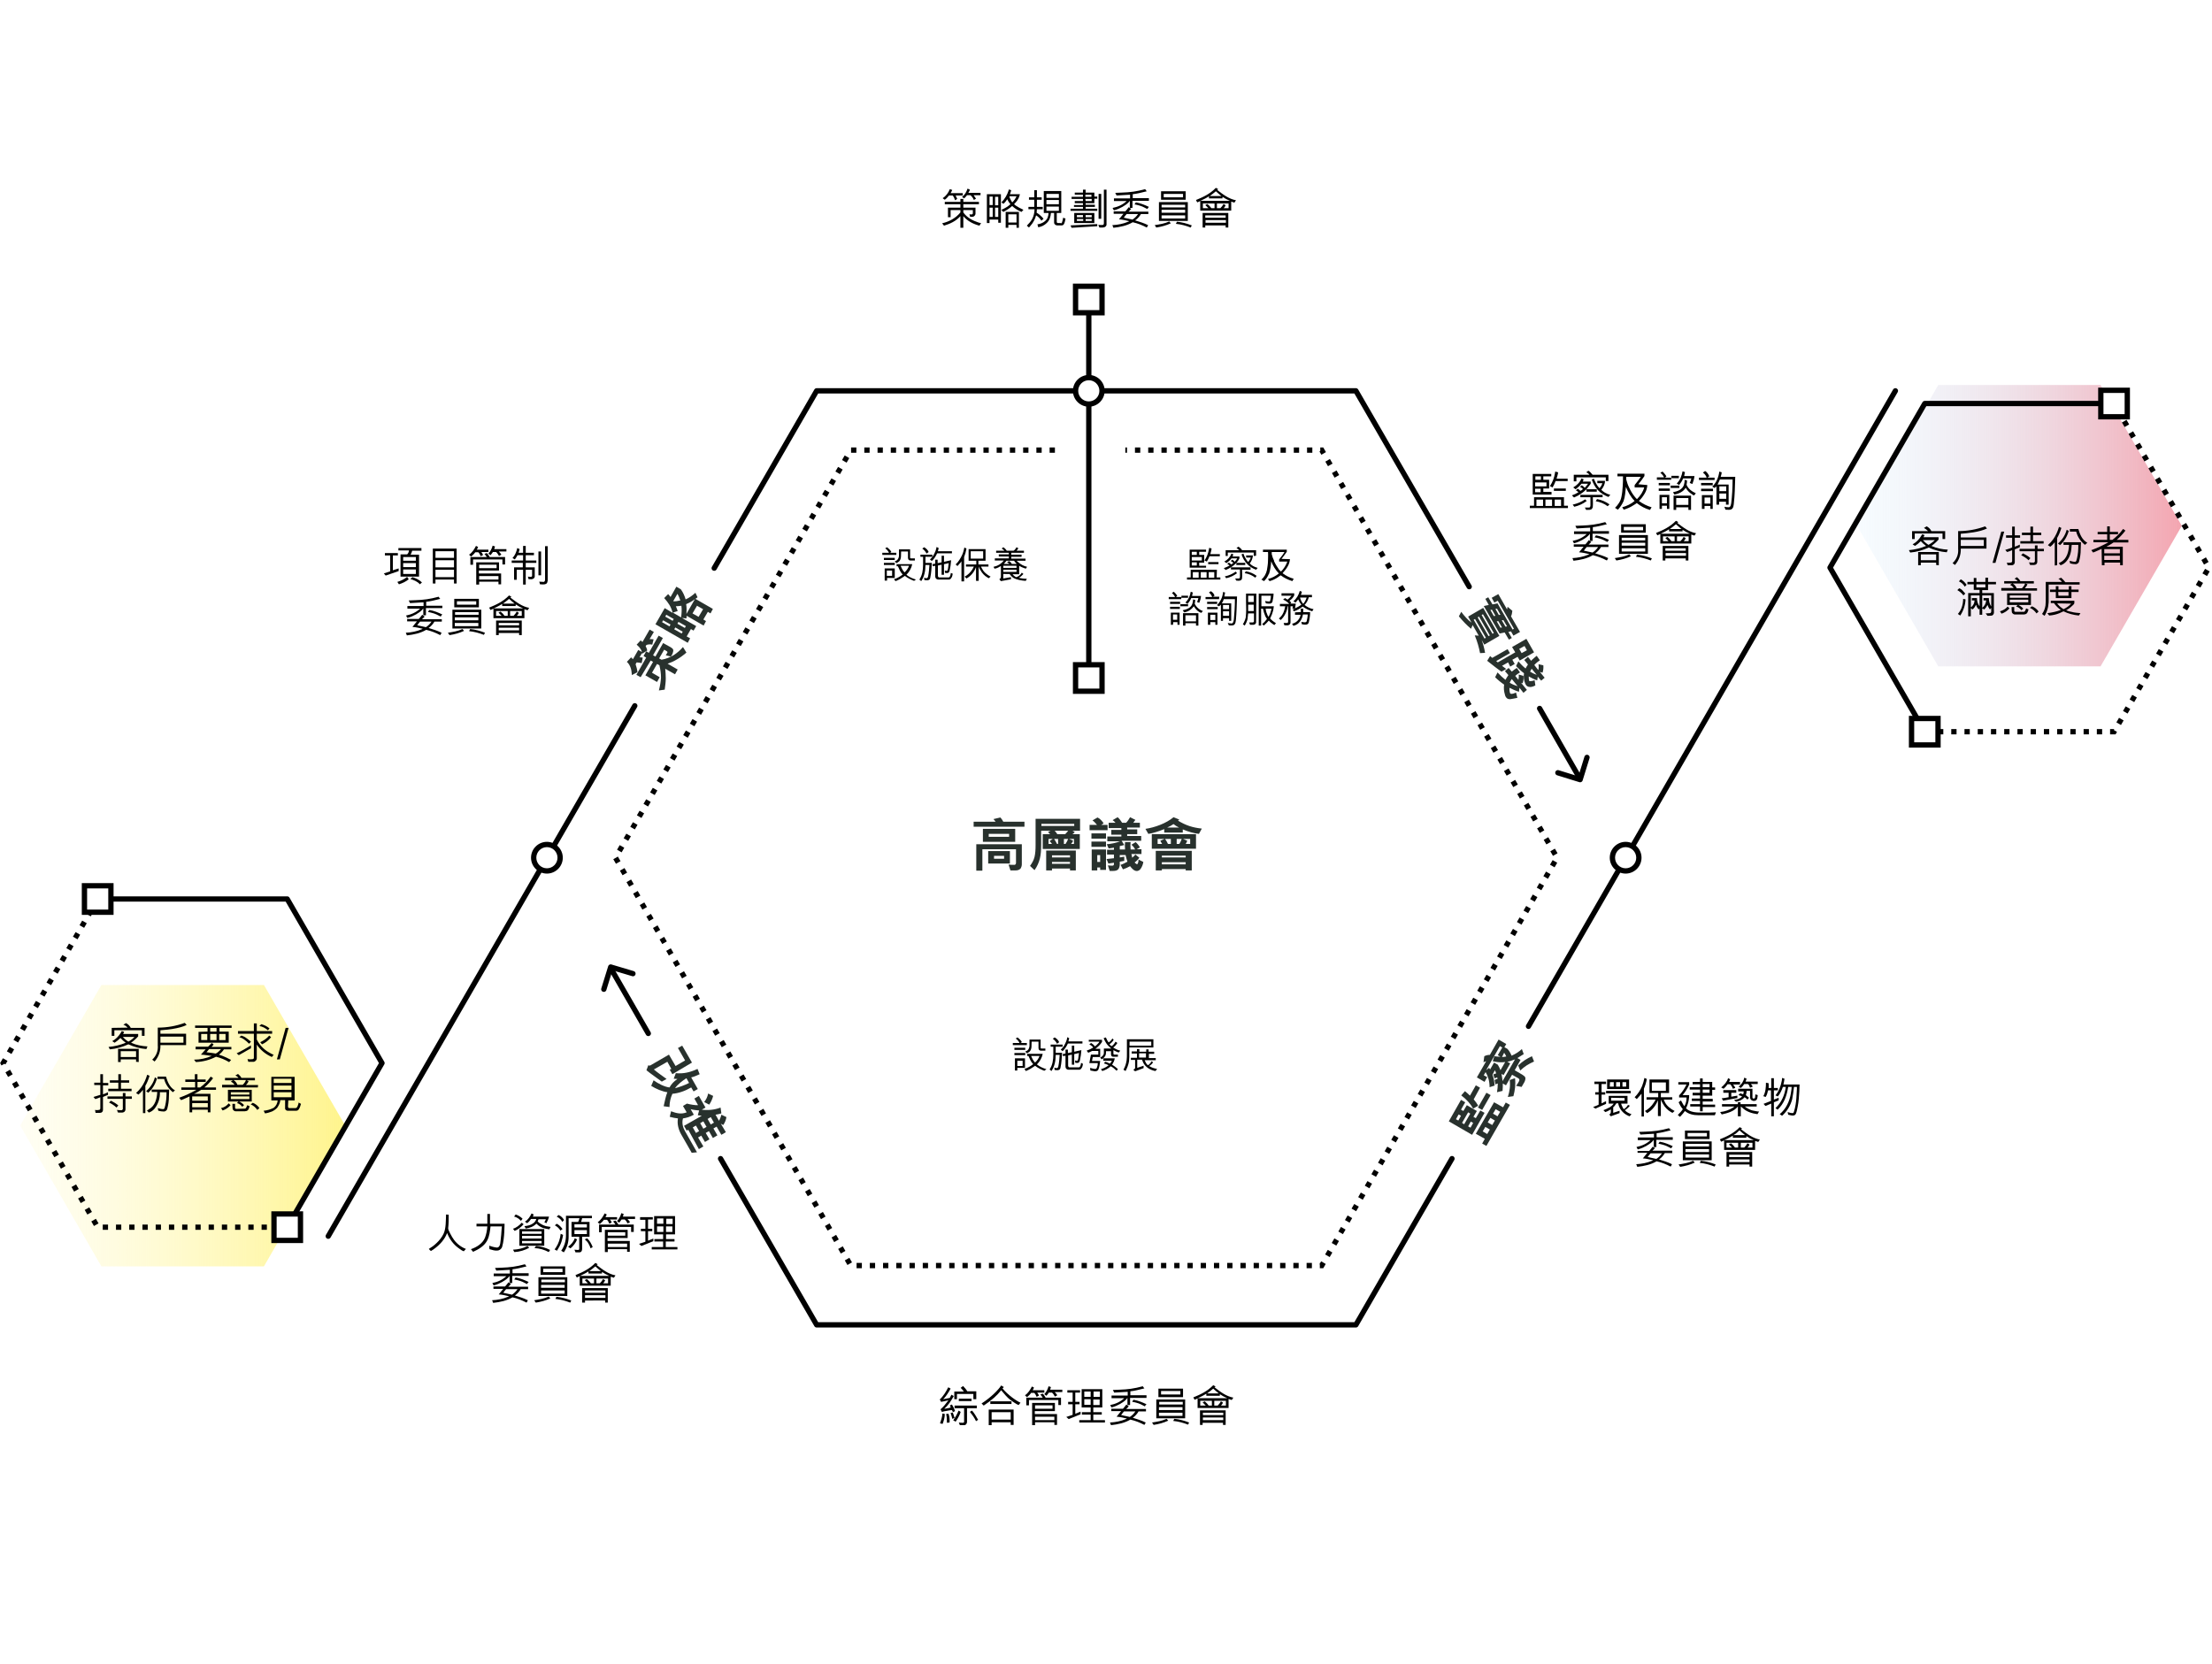 <?xml version="1.0" encoding="utf-8"?>
<!-- Generator: Adobe Illustrator 24.3.0, SVG Export Plug-In . SVG Version: 6.00 Build 0)  -->
<svg width="973px" height="732px" version="1.1" id="Layer_1" xmlns="http://www.w3.org/2000/svg" xmlns:xlink="http://www.w3.org/1999/xlink" x="0px" y="0px"
	 viewBox="0 0 835.6 530.9" style="enable-background:new 0 0 835.6 530.9;" xml:space="preserve">
	 <rect width="100%" height="100%" fill="#FFFFFF"/>
<style type="text/css">
	.st0{fill:#FFFFFF;}
	.st1{fill:url(#SVGID_1_);}
	.st2{fill:url(#SVGID_2_);}
	.st3{fill:none;stroke:#000000;stroke-width:2;stroke-linecap:round;stroke-linejoin:round;}
	.st4{fill:none;stroke:#000000;stroke-width:2;stroke-miterlimit:10;stroke-dasharray:2,3;}
	.st5{enable-background:new    ;}
	.st6{fill:#28312D;}
</style>
<g id="Layer_2_1_">
	<rect x="0" y="-0.2" class="st0" width="835.6" height="531.2"/>
	
		<linearGradient id="SVGID_1_" gradientUnits="userSpaceOnUse" x1="7.61" y1="155.47" x2="130.37" y2="155.47" gradientTransform="matrix(1 0 0 -1 0 531.89)">
		<stop  offset="0" style="stop-color:#FFFAC9;stop-opacity:0.2"/>
		<stop  offset="1" style="stop-color:#FFF48C"/>
	</linearGradient>
	<polygon class="st1" points="99.7,323.3 38.3,323.3 7.6,376.4 38.3,429.6 99.7,429.6 130.4,376.4 	"/>
	
		<linearGradient id="SVGID_2_" gradientUnits="userSpaceOnUse" x1="701.47" y1="382.14" x2="824.23" y2="382.14" gradientTransform="matrix(1 0 0 -1 0 531.89)">
		<stop  offset="0" style="stop-color:#D6EEFD;stop-opacity:0.2"/>
		<stop  offset="1" style="stop-color:#F4A5B0"/>
	</linearGradient>
	<polygon class="st2" points="793.5,96.6 732.2,96.6 701.5,149.8 732.2,202.9 793.5,202.9 824.2,149.8 	"/>
	<line class="st3" x1="411.3" y1="207.3" x2="411.3" y2="66.5"/>
	<polyline class="st3" points="108.5,414.8 144.3,352.8 108.5,290.8 36.9,290.8 	"/>
	<polyline class="st4" points="36.9,290.8 1.2,352.8 36.9,414.8 108.5,414.8 	"/>
	<polyline class="st3" points="798.6,103.6 727.1,103.6 691.3,165.6 727.1,227.6 	"/>
	<polyline class="st4" points="727.1,227.6 798.6,227.6 834.4,165.6 798.6,103.6 	"/>
	<line class="st3" x1="239.8" y1="217.8" x2="124" y2="418.2"/>
	<polyline class="st3" points="555,172.8 512.2,98.8 308.5,98.8 269.8,165.8 	"/>
	<line class="st3" x1="596" y1="243.9" x2="581.6" y2="218.8"/>
	<line class="st3" x1="577.4" y1="338.9" x2="716" y2="98.8"/>
	<polyline class="st3" points="272.2,388.9 308.5,451.7 512.2,451.7 548.5,388.9 	"/>
	<line class="st3" x1="230.8" y1="317.1" x2="244.9" y2="341.6"/>
	<rect x="103.5" y="409.8" class="st0" width="10" height="10"/>
	<path d="M112.5,410.8v8h-8v-8H112.5 M114.5,408.8h-12v12h12V408.8z"/>
	<rect x="722.1" y="222.6" class="st0" width="10" height="10"/>
	<path d="M731.1,223.6v8h-8v-8H731.1 M733.1,221.6h-12v12h12V221.6z"/>
	<rect x="793.6" y="98.6" class="st0" width="10" height="10"/>
	<path d="M802.6,99.6v8h-8v-8H802.6 M804.6,97.6h-12v12h12V97.6z"/>
	<rect x="406.3" y="202.3" class="st0" width="10" height="10"/>
	<path d="M415.3,203.3v8h-8v-8H415.3 M417.3,201.3h-12v12h12V201.3z"/>
	<rect x="406.3" y="59.3" class="st0" width="10" height="10"/>
	<path d="M415.3,60.3v8h-8v-8L415.3,60.3 M417.3,58.3h-12v12h12V58.3z"/>
	<rect x="31.9" y="285.8" class="st0" width="10" height="10"/>
	<path d="M40.9,286.8v8h-8v-8H40.9 M42.9,284.8h-12v12h12V284.8z"/>
	<circle class="st0" cx="206.6" cy="275.2" r="5"/>
	<path d="M206.6,271.2c2.2,0,4,1.8,4,4s-1.8,4-4,4s-4-1.8-4-4S204.4,271.2,206.6,271.2 M206.6,269.2c-3.3,0-6,2.7-6,6s2.7,6,6,6
		s6-2.7,6-6S209.9,269.2,206.6,269.2z"/>
	<circle class="st0" cx="411.3" cy="98.8" r="5"/>
	<path d="M411.3,94.8c2.2,0,4,1.8,4,4s-1.8,4-4,4s-4-1.8-4-4S409.1,94.8,411.3,94.8 M411.3,92.8c-3.3,0-6,2.7-6,6s2.7,6,6,6
		s6-2.7,6-6S414.6,92.8,411.3,92.8z"/>
	<circle class="st0" cx="614.1" cy="275.2" r="5"/>
	<path d="M614.1,271.2c2.2,0,4,1.8,4,4s-1.8,4-4,4s-4-1.8-4-4S611.9,271.2,614.1,271.2 M614.1,269.2c-3.3,0-6,2.7-6,6s2.7,6,6,6
		s6-2.7,6-6S617.4,269.2,614.1,269.2z"/>
	<polyline class="st3" points="228.1,324.9 230.7,316.5 239.1,319 	"/>
	<polyline class="st3" points="599.5,237.3 596.9,245.7 588.5,243.1 	"/>
	<polyline class="st4" points="398.5,121.2 321.4,121.2 232.5,275.2 321.4,429.3 499.3,429.3 588.2,275.2 499.3,121.2 425.1,121.2 	
		"/>
	<g class="st5">
		<path class="st6" d="M556.1,379.9l-8.8-5.1l4.6-8.1l1.6,0.9l-1.6,2.8l0.9,0.5l1.3-2.2l3.8,2.2l-1.3,2.2l0.9,0.5l1.7-2.9l1.6,0.9
			L556.1,379.9z M551,372.2l-1,1.8l0.9,0.5l1-1.8L551,372.2z M556.7,366.5c0.7,0.8,1.3,1.7,1.7,2.4l-1.9,1.1c-1-1.8-2.4-3.4-4.5-5
			l1.4-1.6c0.7,0.6,1.3,1.1,1.9,1.7l2.2-3.9l1.6,0.9L556.7,366.5z M554.6,371.4l-2.3,4l0.8,0.5l2.3-4L554.6,371.4z M555.6,374.9
			l-1,1.8l0.9,0.5l1-1.8L555.6,374.9z M561.5,384.1l-1.6-0.9l1-1.8l-3.4-1.9l6.9-11.9l3.4,1.9l1-1.8l1.6,0.9L561.5,384.1z
			 M559.9,370.5l-1.6-0.9l3.2-5.6l1.6,0.9L559.9,370.5z M561.1,376.9l-1,1.7l1.7,1l1-1.7L561.1,376.9z M563,373.5l-1,1.7l1.7,1
			l1-1.7L563,373.5z M565,370.2l-1,1.7l1.7,1l1-1.7L565,370.2z"/>
		<path class="st6" d="M575.6,349.4c-0.8,0.5-1.6,1-2.4,1.5l1.2,0.7l-2.2,3.9l2.9,1.7c0.6,0.4,1,0.7,1.1,1.1c0.1,0.4,0,0.9-0.3,1.6
			l-1.1,1.9l-2.1-0.4c0.4-0.5,0.9-1.3,1.1-1.7c0.3-0.6,0.2-0.9-0.3-1.2l-2.3-1.3l-2.3,4l-1.2-0.7c0,0.9,0,1.8-0.1,2.8l-2.1,0.5
			c0.2-1.1,0.3-2.2,0.3-3.3c-0.3,0.1-0.7,0.2-0.9,0.4l-0.3-1.7c0.3-0.2,0.7-0.4,1.1-0.4c0-0.2-0.1-0.4-0.1-0.6
			c-0.4,0.1-0.8,0.3-1,0.4l-0.5-1.5c0.3-0.2,0.7-0.3,1.1-0.4c-0.2-0.5-0.3-0.9-0.5-1.2l-0.9,1.7c0.5,1.3,0.7,2.6,0.8,4.1l-1.9,0.6
			c0-2.3-0.6-4.2-1.5-5.7l-0.7,1.2l1.3,0.7l-1,1.8l-2.9-1.7l3.5-6.1c-0.3,0.1-0.7,0.2-1,0.4l0.3-2.3c0.8-0.4,1.4-0.5,2.1-0.5
			l3.3-5.8l2.9,1.7l-0.7,1.2l1.1,0.6c0.5,0.5,1.2,1.5,1.6,2.6c1.4-0.6,2.7-1.4,3.9-2.5L575.6,349.4z M566.6,346.4l-5.2,9.1l1.1-0.9
			c0.1,0.2,0.3,0.4,0.4,0.6l1.5-2.6l1.4,0.8c0.4,0.7,0.8,1.4,1,2.1l1.8-3.1c-1.5,0.2-3,0.1-4.7-0.3l0.6-1.9c0.8,0.1,1.6,0.2,2.3,0.2
			l-1-0.6l1.7-2.9L566.6,346.4z M569.4,352.3l1.1,0.6l-2.5,4.4l-0.8-0.4c0.2,0.9,0.3,1.8,0.4,2.7l4.7-8.2
			C571.4,351.7,570.5,352.1,569.4,352.3z M567.4,350.5c0.6,0,1.1-0.1,1.6-0.2c-0.2-0.5-0.5-1-0.8-1.4L567.4,350.5z M571.7,365.3
			l-2.1,0.3c0.7-2.2,1-4.4,0.7-6.4l2-0.7C572.6,360.9,572.3,363,571.7,365.3z M579.5,352.2c-2.2,1-3.5,1.8-5.2,3.4l-0.8-1.9
			c1.8-1.7,3.3-2.6,5.2-3.5L579.5,352.2z"/>
	</g>
	<g class="st5">
		<path class="st6" d="M559.1,197.9c-0.4-2.1-1-4.3-2-6.7l1.5,0.1l-2.3-4l-0.6,1.4c-1.6-1.3-3.1-2.9-4.6-4.7l0.9-1.7
			c1.1,1.5,2.6,3.2,3.9,4.1l-1.3-2.3l5.7-3.3l6.1,10.6l-5.7,3.3l-1-1.8c0.6,1.7,1,3.1,1.3,4.9L559.1,197.9z M561.3,192.1l-4.1-7.1
			l-0.5,0.3l4.1,7.1L561.3,192.1z M562.8,191.2l-4.1-7.1l-0.5,0.3l4.1,7.1L562.8,191.2z M564.3,190.3l-4.1-7.1l-0.5,0.3l4.1,7.1
			L564.3,190.3z M568.4,190.1l-1.9,0.4l-6-10.4l1.9-0.4l-1.3-2.3l1.1-0.6l1.6,2.7l1.9-0.4l5.7,9.9l0.5-0.3l-6.1-10.6l-1.3,0.7
			l-1-1.8l2.5-1.4l3.3,5.8c0.1-0.3,0.1-0.6,0.2-1l1.8,1.5c-0.1,0.9-0.2,1.5-0.5,2.1l3.4,5.9l-2.5,1.4l-0.9-1.6l-1,0.2l1.3,2.3
			l-1.1,0.6L568.4,190.1z M563.6,181.5l-0.6,0.1l1.3,2.3l0.6-0.1L563.6,181.5z M565.5,181.1l-0.6,0.1l1.3,2.3l0.6-0.1L565.5,181.1z
			 M566,185.8l-0.6,0.1l1.4,2.4l0.6-0.1L566,185.8z M567.9,185.4l-0.6,0.1l1.4,2.4l0.6-0.1L567.9,185.4z"/>
		<path class="st6" d="M569.7,201.4l-2.3,1.3c0.5,0.4,1.1,0.8,1.6,1.2l-1.8,1c-1.5-1-3.5-2.6-5.4-4.1l1.1-1.8
			c0.2,0.2,0.5,0.4,0.8,0.7l5.8-3.3l0.9,1.5l-5.2,3c0.2,0.2,0.4,0.3,0.6,0.5l6.6-3.8l-1.2-2l5.4-3.1l2.9,5.1l-5.4,3.1l-0.8-1.4
			l-2,1.1l0.9,1.6l-1.7,1L569.7,201.4z M570.5,215.3c-0.6,0-1-0.1-1.3-0.4c-0.3-0.3-0.6-0.7-0.7-1.3c-0.4-1.3-0.5-2.6-0.3-3.8
			c-1.2-0.8-2.4-1.8-3.4-2.8l0.9-1.8c1,1.1,2,2,3,2.8c0.3-0.6,0.7-1.2,1.1-1.8l-1.3-1.5l1.4-1.2l1.2,1.4c0.6-0.5,1.2-1,1.9-1.4
			l1.2,1.7c-0.7,0.4-1.3,0.8-1.8,1.3l1.2,1.5c0.1-0.6,0.2-1.2,0.1-2l1.8,0.5c0.1,0.8,0,1.9-0.3,2.8l-0.6-0.2l2.2,2.7l-1.3,1.1
			l-1.5-1.9l-0.2,1.5c-1.3-0.4-2.4-0.9-3.6-1.5c0,0.6,0,1.2,0.2,1.9c0,0.2,0.3,0.4,0.5,0.4c0.5,0,1.2-0.2,1.8-0.5l0.5,2
			C572.1,215,571.3,215.2,570.5,215.3z M571.1,207.7c-0.3,0.4-0.6,0.9-0.8,1.4c1,0.6,2,1,3,1.3L571.1,207.7z M578.1,210.7
			c-0.5,0-0.9-0.1-1.2-0.3c-0.3-0.2-0.5-0.5-0.7-0.9c-0.6-1.4-0.7-2.7-0.5-4c-1.1-0.8-2-1.7-3-2.7l0.9-1.8c0.8,1,1.7,1.9,2.7,2.7
			c0.2-0.5,0.6-1,0.9-1.5l-1.4-1.7l1.4-1.2l1.2,1.5c0.6-0.7,1.4-1.3,2.1-1.9l1.2,1.7c-0.6,0.4-1.4,1-2.1,1.8l1.5,1.9
			c0.2-0.6,0.2-1.4,0.1-2.2l1.8,0.4c0.1,0.8,0,2-0.3,2.8l-1-0.3l1.8,2.2l-1.3,1.1l-1.3-1.5l-0.2,1.4c-1.2-0.4-2.2-0.9-3.2-1.5
			c0,0.5,0,1,0.1,1.5c0,0.2,0.2,0.3,0.4,0.3c0.5,0,1.2-0.1,1.7-0.4l0.3,2C579.3,210.5,578.6,210.7,578.1,210.7z M576.8,196.8
			l-0.9-1.6l-2,1.1l0.9,1.6L576.8,196.8z M578.6,203.8c-0.2,0.4-0.4,0.7-0.6,1.1c0.8,0.5,1.6,0.9,2.5,1.2L578.6,203.8z"/>
	</g>
	<g class="st5">
		<path class="st6" d="M244.2,355.5l0.7-1.9c0.3,0.2,0.6,0.2,0.9,0l6.9-4l2.5,4.3l3.6-2.1l-2.7-4.7l1.6-0.9l3.7,6.4L254,357l-1-1.7
			l0.6-0.3l-1.5-2.7l-5.1,2.9c1.1,1,3.6,2.7,4.8,3.6l-1.8,1C248.7,358.8,245.6,356.7,244.2,355.5z M250.7,369.1
			c0.4-1.7,0.8-3.9,1.4-5.3c-1.8-0.2-4.4-1.3-6.1-2.4l0.9-2.1c1.8,1.3,4.2,2.5,6,2.7c0.8-1.4,1.6-2.2,3-3.2c-0.4,0-0.9-0.1-1.4-0.1
			l0.8-2.1c2.8,0.3,5.4-0.3,8.2-1.6l0.8,2c-1.1,0.5-2.2,1-3.2,1.2l2.5,4.4l-1.6,0.9l-0.9-1.5c-2.4,1.4-4.8,2.2-7.1,2.4
			c-0.7,1.5-1.1,3.3-1.1,5L250.7,369.1z M259.3,358.5c-1.4,0.9-3.4,2.4-4.3,3.8c1.5-0.4,3.6-1.1,5.3-2L259.3,358.5z"/>
		<path class="st6" d="M261.3,386.7l-4-7c-0.9-1.6-1.6-3.8-1.2-6c-1-0.1-2-0.3-3.1-0.6l0.5-2.1c2.1,0.8,3.9,1.2,5.9,0.4l-1.4-2.4
			l1.5-0.9c1,0.3,3.3,0.7,4.2,0.6l-1.4-2.5l1.7-1l2.5,4.4l-1.4,0.8c2.3,0.3,4.8,0.1,7.1-0.8l0.3,2.2c-0.7,0.2-1.4,0.4-2.2,0.5
			l1.3,2.3c0.4-0.7,0.7-1.4,0.9-2.3l1.9,0.9c-0.1,1-0.6,2.2-1.2,3l-0.9-0.5l1.9,3.2l-1.7,1l-1.8-3.1l-1.2,0.7l1.5,2.6l-1.7,1
			l-1.5-2.6l-1.2,0.7l1.4,2.4l-1.7,1l-1.4-2.4l-1.2,0.7l2,3.4l-1.7,1L260,378l-0.6,0.3l-1-1.8l6.7-3.8c-0.5-0.1-1-0.1-1.5-0.2
			l0.5-1.8c-1.1-0.1-2.2-0.2-3.2-0.5l1.2,2.1c-1.4,0.8-2.7,1.2-4.1,1.4c-0.5,1.7,0,3.5,0.7,4.7l4.6,8.1L261.3,386.7z M264.1,378.5
			l-1.2-2.1l-1.2,0.7l1.2,2.1L264.1,378.5z M266.9,376.9l-1.2-2.1l-1.2,0.7l1.2,2.1L266.9,376.9z M266,367.5c0.7-0.8,1.3-2,1.5-3.2
			l1.9,0.9c-0.3,1.2-0.9,2.5-1.5,3.3L266,367.5z M269.7,375.3l-1.2-2.1l-1.2,0.7l1.2,2.1L269.7,375.3z"/>
	</g>
	<g class="st5">
		<path class="st6" d="M245.4,192.6c0.5,0,1,0,1.5,0.1l-0.5,2c-0.8-0.2-1.5-0.1-2.2,0.1l-0.3,0.5c0.3,0.5,0.5,1,0.6,1.6l-1.9,1.2
			l-0.1-0.2l-0.9,1.6c0.4,0,0.7,0,1.2,0.1l-0.4,2.1c-0.6-0.2-1.3-0.2-1.9-0.3l-0.4,0.7c0.3,0.9,0.6,1.9,0.7,3l-2.1,1.1
			c-0.1-1.2-0.2-2.2-0.6-3.1c-0.3-0.7-0.7-1.4-1.3-1.9l1.6-1.7c0.2,0.2,0.5,0.5,0.7,0.7l2-3.5l1.4,0.8c-0.2-0.7-0.5-1.2-0.9-1.7
			c-0.3-0.4-0.7-0.7-1.1-1.1l1.5-1.6c0.3,0.2,0.5,0.4,0.7,0.6l2.7-4.7l1.6,0.9L245.4,192.6z M259.3,197.7c-1.3,1.1-2.5,2-3.8,2.7
			c-1,0.6-2.1,1.1-3.3,1.5l3.8,2.2l-1,1.8l-3.7-2.1c0.1,1.2,0.2,2.4,0.2,3.7c0,1.3-0.2,2.7-0.4,4.2l-2.2,0.3
			c0.5-1.9,0.7-3.4,0.8-4.8c0-1.6-0.2-3-0.6-4.7l-0.9-0.5l-1.9,3.3l2.9,1.7l-1,1.8l-4.4-2.5l2.9-5.1l-0.9-0.5L242,207l-1.6-0.9
			l3.7-6.5l-1-0.6l1-1.8l1,0.6l3.7-6.5l1.6,0.9l-3.7,6.5l0.9,0.5l2.9-5.1l2.9,1.6c0.5,0.3,0.8,0.6,0.9,0.9c0.1,0.4,0,0.8-0.2,1.4
			c-0.2,0.4-0.4,0.9-0.7,1.2l-1.9-0.5c0.1-0.2,0.4-0.6,0.5-0.8c0.2-0.3,0.2-0.5-0.1-0.7l-1-0.6l-1.9,3.3l0.9,0.5
			c1.7-0.3,3.2-0.9,4.7-1.8c1.2-0.8,2.4-1.8,3.4-3L259.3,197.7z"/>
		<path class="st6" d="M263.5,176.8c-0.3,0.2-0.5,0.4-0.8,0.6l6.6,3.8l-0.9,1.7l-1-0.6l-1.7,2.9l1,0.6l-0.9,1.7l-6.4-3.7
			c0,0.3-0.1,0.6-0.1,1l-1.7-0.2l5.4,3.1l-1,1.7l-1-0.6l-1.6,2.8l1.3,0.7l-0.9,1.7l-12.2-7l3.5-6.1l3,1.8c-0.6-2.4-1.6-3.8-3.2-5.6
			l1.5-1.5c0.3,0.3,0.6,0.7,0.9,1.1l2.2-3.9l1.7,1c0.8,1.1,1.4,2.4,1.8,3.8c1.4-0.6,2.6-1.5,3.7-2.5L263.5,176.8z M250.5,185.5
			l-0.4,0.7l2.8,1.6l0.4-0.7L250.5,185.5z M251.7,183.4l-0.4,0.7l2.8,1.6l0.4-0.7L251.7,183.4z M255.3,180.2
			c0.3,0.6,0.5,1.2,0.7,1.8l-1.8,0.6l3.1,1.8c0.2-1.6,0.3-3.1,0.1-4.4C256.7,180.1,256,180.2,255.3,180.2z M254.3,178.3
			c0.8,0.1,1.8-0.1,2.7-0.3c-0.3-0.8-0.6-1.7-1.1-2.5L254.3,178.3z M255.1,188.2l-0.4,0.7l2.8,1.6l0.4-0.7L255.1,188.2z
			 M256.3,186.1l-0.4,0.7l2.8,1.6l0.4-0.7L256.3,186.1z M259.2,179.4c0.2,1.2,0.2,2.4,0.1,3.7l3.2-5.6
			C261.5,178.3,260.4,178.9,259.2,179.4z M263.3,180l-1.7,2.9l2.3,1.3l1.7-2.9L263.3,180z"/>
	</g>
	<g class="st5">
		<path class="st6" d="M367.8,263.5v-1.9h8.3c-0.3-0.4-0.6-0.8-0.8-1l2.6-0.6c0.4,0.4,0.8,1,1.1,1.6h8v1.9H367.8z M385.6,279.2
			c-0.4,0.5-1,0.8-1.9,0.8h-2l-0.7-2.2c0.7,0.1,1.5,0.1,2.2,0.1c0.4,0,0.6-0.4,0.6-0.7v-5.2h-12.7v8.1h-2.3v-10H386v7.6
			C386,278.3,385.8,278.8,385.6,279.2z M371.3,269.2v-4.9h12.2v4.9H371.3z M373.3,277.4v-4.7h8.2v4.7H373.3z M381.2,266.2h-7.7v1.1
			h7.7V266.2z M379.3,274.5h-3.8v1.1h3.8V274.5z"/>
		<path class="st6" d="M405.1,265l0.9,0.5c-0.2,0.3-0.6,0.6-0.9,0.8h2.8v5.6h-14v-5.6h2.8c-0.2-0.2-0.5-0.5-0.8-0.8l1-0.5h-3.6v5.4
			c0,1.9-0.1,3.6-0.5,5.2c-0.4,1.5-1,2.9-2,4.3l-1.7-1.6c0.8-1.1,1.4-2.2,1.7-3.4c0.3-1.3,0.4-2.7,0.4-4.5v-9.9H408v4.5H405.1z
			 M405.8,262.4h-12.4v0.8h12.4V262.4z M404.2,280v-0.7h-6.8v0.7h-2.2v-7.5h11.2v7.5H404.2z M396.1,268.1v1.9h1.3
			c-0.3-0.4-0.6-0.8-0.9-1.1l1.2-0.8H396.1z M404.2,274.3h-6.8v0.8h6.8V274.3z M404.2,276.8h-6.8v0.7h6.8V276.8z M399.7,268.1h-1.5
			c0.4,0.6,0.8,1.3,1.1,1.9h0.4V268.1z M398.4,265c0.4,0.4,0.7,0.8,1,1.3h3c0.3-0.4,0.8-0.8,1.1-1.3H398.4z M401.9,268.1v1.9h0.6
			c0.4-0.6,0.8-1.3,1-1.9H401.9z M405.7,268.1h-1.8l1.5,0.7c-0.2,0.4-0.5,0.9-0.8,1.2h1.1V268.1z"/>
		<path class="st6" d="M411.6,264.8v-2h2.8c-0.5-0.6-1.1-1.3-1.7-1.7l1.9-1.1c0.9,0.4,1.8,1.4,2.3,2.2l-0.9,0.6h2.4v2H411.6z
			 M412.3,268v-2h5.5v2H412.3z M412.3,271.1v-2h5.5v2H412.3z M415.6,279.9v-1h-1.1v1.1h-2.1v-7.9h5.4v7.7H415.6z M415.6,274.2h-1.1
			v2.6h1.1V274.2z M430.8,279.5c-0.3,0.4-0.7,0.6-1.1,0.7c-0.5,0.1-1.1-0.1-1.6-0.5c-0.5-0.4-0.8-0.8-1.2-1.3
			c-0.9,0.5-1.8,0.9-2.7,1.2l-0.9-1.7c0.7-0.2,1.7-0.7,2.6-1.2c-0.3-0.8-0.5-1.7-0.7-2.5h-2.2v0.9c0.7-0.1,1.3-0.2,1.7-0.3v1.6
			c-0.5,0.1-1.1,0.2-1.7,0.3v0.9c0,0.9-0.2,1.4-0.5,1.9c-0.4,0.5-1.1,0.7-2,0.7h-1.3l-0.7-2.1c0.7,0.1,1.3,0.1,1.7,0.1
			c0.4,0,0.6-0.2,0.6-0.6v-0.5c-0.8,0.1-1.6,0.2-2.1,0.3l-0.7-1.7c0.7-0.1,1.8-0.2,2.8-0.3V274h-2.6v-1.8h2.6v-0.8
			c-0.7,0.1-1.4,0.2-2,0.3l-0.7-1.6c1.6-0.1,3.5-0.5,5-1.1h-4.8v-1.8h5.3v-0.7h-3.8v-1.8h3.8v-0.7h-4.8V262h2.6
			c-0.3-0.4-0.7-0.7-1.1-1l1.9-1.1c0.6,0.5,1.2,1.3,1.7,2.1h1.5c0.6-0.6,1.1-1.4,1.5-2.1l2,1c-0.2,0.3-0.5,0.7-0.8,1.1h2.5v1.8h-4.8
			v0.7h3.8v1.8h-3.8v0.7h5.3v1.8h-7.4l1,1.6c-0.5,0.1-1,0.3-1.7,0.4v1.3h2c-0.1-1-0.1-1.9,0-2.8h2.1c-0.1,0.7-0.1,1.7,0,2.8h1.7
			c-0.3-0.7-0.8-1.3-1.4-1.8l1.6-1c0.6,0.5,1.3,1.4,1.6,2l-1.2,0.7h1.8v1.8h-3.8c0.1,0.5,0.2,0.9,0.3,1.4c0.5-0.4,0.9-0.8,1.2-1.2
			l1.5,1.2c-0.5,0.7-1.1,1.3-1.8,1.8c0.2,0.2,0.4,0.4,0.6,0.5c0.2,0.2,0.5,0.2,0.6-0.1c0.2-0.4,0.3-1.1,0.3-1.5l1.8,0.9
			C431.8,277.7,431.3,278.9,430.8,279.5z"/>
		<path class="st6" d="M452.9,266.2c-1.8-0.2-4-0.8-6.1-1.7v1.2h-7v-1.3c-2,0.8-4.1,1.5-6,1.8l-1.1-1.9c3.5-0.5,7.9-2.1,10.6-4.4
			l2.2,0.9c-0.2,0.1-0.3,0.3-0.5,0.4c3,1.8,5.4,2.6,9,3L452.9,266.2z M435.1,271.8v-5.5h16.7v5.5H435.1z M447.9,280v-0.5h-9v0.5
			h-2.3v-7.4h13.6v7.4H447.9z M437.3,268.1v1.9h1.7c-0.2-0.4-0.5-0.9-0.7-1.2l1.6-0.7H437.3z M447.9,274.4h-9v0.7h9V274.4z
			 M447.9,276.9h-9v0.8h9V276.9z M442.3,268.1h-2.2c0.4,0.5,0.8,1.2,1.1,1.9h1.1V268.1z M443.3,262.5c-0.7,0.5-1.5,0.9-2.4,1.3h4.5
			C444.6,263.4,443.9,263,443.3,262.5z M444.5,268.1v1.9h1c0.4-0.6,0.7-1.3,0.9-1.9H444.5z M449.6,268.1h-2.7l1.6,0.7
			c-0.2,0.5-0.4,0.9-0.6,1.2h1.7V268.1z"/>
	</g>
	<path d="M41,346.7c2.2-0.2,4.4-0.7,6.5-1.6c-0.7-0.5-1.4-1.1-2-1.8c-0.7,0.7-1.4,1.3-2.2,1.8l-0.9-0.6c1.3-0.7,2.4-1.8,3.2-3.1
		c0.1-0.2,0.3-0.5,0.4-0.7c0.3,0.1,0.6,0.2,0.9,0.3c-0.1,0.2-0.2,0.5-0.4,0.8h5.7v0.9c-0.8,0.9-1.7,1.7-2.7,2.4
		c2,0.9,4.1,1.3,6.2,1.4l-0.4,1c-2.4-0.2-4.7-0.8-6.8-1.8c-2.2,1-4.6,1.7-7,1.9L41,346.7z M48.2,339.4c-0.4-0.5-1-0.9-1.6-1.1l1-0.6
		c0.8,0.4,1.4,1,1.8,1.8h5.2v3h-1v-2.1H43.2v2.1h-1v-3L48.2,339.4z M51.4,352.3v-0.9h-5.8v1h-1v-5h7.8v5L51.4,352.3z M51.4,348.3
		h-5.8v2.2h5.8L51.4,348.3z M46.4,342.9c0.6,0.7,1.3,1.3,2.1,1.8c0.9-0.5,1.7-1.1,2.3-1.8H46.4z"/>
	<path d="M70.3,346h-9.7c0.1,2.3-0.7,4.5-2.2,6.2l-0.9-0.7c1.5-1.4,2.3-3.3,2.1-5.4v-6.7c3.5,0,6.9-0.6,10.2-1.8l0.7,0.8
		c-2.8,1.4-7.5,1.8-9.9,2v1.3h9.7V346z M69.3,345.1v-2.3h-8.7v2.3H69.3z"/>
	<path d="M73.9,346.6h4.7l1.4-1.4l0.7,0.6l-0.8,0.9h7.5v0.9h-2.8c-0.5,0.8-1.2,1.5-1.9,2c1,0.3,1.9,0.7,2.8,1.1
		c0.6,0.3,1.2,0.6,1.8,0.9l-0.7,0.8h-0.1c-1.5-0.9-3.2-1.6-4.9-2c-2.3,1.2-4.9,1.9-7.6,2l-0.7-0.9c2.3,0,4.6-0.5,6.7-1.4l-2.8-0.4
		l-1.3-0.1l1.8-2h-3.8V346.6z M78.4,340.9v-1.4h-4.7v-0.9h13.8v0.9h-4.6v1.4h3.5v4.2H75v-4.1L78.4,340.9z M76,344.1h2.3v-2.3H76
		V344.1z M79,347.5l-1,1.2c0.9,0.1,1.4,0.2,2.3,0.3c0.3,0,0.9,0.2,1.2,0.2c0.8-0.4,1.4-1,2-1.7L79,347.5z M79.4,339.5v1.4h2.4v-1.4
		H79.4z M79.4,341.8v2.3h2.4v-2.3H79.4z M82.8,341.8v2.3h2.4v-2.3H82.8z"/>
	<path d="M89.4,349.1c0.9-0.4,1.8-0.9,2.7-1.4l2.7-1.6v1.1c-0.7,0.4-2,1.1-2.8,1.6l-1.8,1L89.4,349.1z M97,351
		c0,0.5-0.3,0.9-0.8,1.2l-0.3,0.1c-0.7,0-1.4,0-2.1,0c-0.1-0.4-0.2-0.7-0.3-1c0.7,0.1,1.3,0.1,2,0c0.2-0.1,0.3-0.2,0.4-0.3v-9.3h-6
		v-1h6v-2.9H97v2.9h5.8v1H97v2.2c1,2,2.6,3.7,4.5,4.8c0.6,0.4,1.3,0.7,1.9,1c-0.2,0.2-0.5,0.5-0.7,0.8c-2.3-1-4.3-2.6-5.7-4.7
		L97,351z M91.2,342.4c0.6,0.2,1.3,0.5,1.8,0.9c0.6,0.4,1.2,0.9,1.8,1.4l-0.6,0.7H94c-0.5-0.5-1-1-1.6-1.4c-0.6-0.5-1.3-0.8-2-1
		L91.2,342.4z M101.2,340.4L101.2,340.4c-0.9-0.8-2-1.4-3.2-1.6l0.7-0.7c1.1,0.3,2.2,0.8,3.1,1.6L101.2,340.4z M102.4,343
		c-0.9,1.2-2.1,2.1-3.4,2.7c-0.2-0.2-0.5-0.5-0.7-0.8c1.3-0.6,2.5-1.4,3.4-2.5L102.4,343z"/>
	<path d="M105.7,351.4h-1.1l3.3-11.9h1.1L105.7,351.4z"/>
	<path d="M35.9,370.5c0.6,0.1,1.2,0.1,1.8-0.1c0.1-0.1,0.2-0.3,0.2-0.5v-4.2c-0.6,0.3-1.3,0.5-1.9,0.7c-0.2-0.3-0.5-0.5-0.7-0.8
		c0.8-0.3,1.8-0.5,2.6-0.8v-3.7h-2.3v-0.9h2.3V357h1v3.3h2v0.9h-2v3.4c0.6-0.2,1.3-0.5,1.9-0.8v1l-1.9,0.8v4.9
		c0,0.6-0.4,1.1-1.1,1.1c-0.1,0-0.1,0-0.2,0h-1.5L35.9,370.5z M44.6,371.5c-0.2-0.3-0.3-0.7-0.4-1c0.6,0.1,1.1,0.1,1.7,0.1
		c0.2,0,0.4-0.2,0.5-0.4v-3.9h-5.8v-0.9h5.8v-1.3h1v1.3h2.4v0.9h-2.4v4.1c-0.1,0.6-0.4,1-1.2,1.1H44.6z M45.7,359.3h3.1v0.9h-3.1
		v2.3h4v0.9h-8.8v-0.9h3.8v-2.3h-3.2v-0.9h3.2V357h1L45.7,359.3z M44,369.6c-0.8-0.8-1.8-1.4-2.8-1.9l0.7-0.7c1,0.5,2,1.1,2.8,1.8
		L44,369.6z"/>
	<path d="M54,371.7v-8.8c-0.5,0.7-1,1.2-1.7,1.8l-0.9-0.6c0.8-0.7,1.4-1.4,2-2.2c1-1.4,1.7-3,2.2-4.7l0.9,0.4
		c-0.4,1.3-0.9,2.6-1.6,3.8v10.3H54z M55.2,363.4c1.6-1.4,2.8-3.2,3.3-5.2l0.8,0.4c-0.6,2.1-1.7,4-3.3,5.4L55.2,363.4z M59.6,369.8
		c0.7,0.2,1.4,0.4,2.1,0.4c0.6-0.1,0.5-0.9,0.7-1.3c0.2-0.8,0.3-1.6,0.4-2.4c0.1-0.9,0.1-1.8,0.1-2.7h-2.5c0.1,2.2-0.6,4.4-2,6.2
		c-0.6,0.7-1.3,1.2-2.2,1.5l-0.7-0.8c0.3-0.1,0.6-0.3,0.8-0.5c2.3-1.2,3-4,3.1-6.5h-2.1v-0.9h6.6l-0.1,2.8c0,1.5-0.2,2.9-0.6,4.4
		c-0.1,0.6-0.6,1-1.2,1.1c-0.7,0-1.5-0.1-2.2-0.3L59.6,369.8z M65.3,363.8c-1.6-1.3-2.8-3-3.3-5h-2.5v-0.9h3.2
		c0.6,2,1.4,4.1,3.4,5.2L65.3,363.8z"/>
	<path d="M71.6,365.4c-1.1,0.5-2.4,1.1-3.2,1.4l-0.7-0.9c2.2-0.8,4.4-1.8,6.5-3h-5.7V362h5.2v-2.1H70V359h3.6v-2h1v2h3.1v0.9h-3.1
		v2.1h1c1.5-1.1,2.9-2.5,4-4.1l0.9,0.6c-1,1.3-2.1,2.5-3.3,3.5h4.4v0.9h-5.6c-0.9,0.6-1.7,1.1-2.7,1.5h6.2v7h-1v-1h-5.9v1h-1
		L71.6,365.4z M78.5,365.4h-5.9v1.6h5.9L78.5,365.4z M72.6,367.9v1.6h5.9v-1.6H72.6z"/>
	<path d="M87.1,368.7c-0.8,0.9-1.8,1.6-3,2l-0.6-0.9c1.1-0.2,2.2-0.9,2.9-1.8L87.1,368.7z M97.4,362H83.9v-1h4.7
		c-0.1-0.2-0.3-0.4-0.4-0.5c-0.3-0.3-0.6-0.5-1-0.7l0.8-0.5h-3v-0.9h5.1c-0.3-0.4-0.7-0.7-1.2-0.9l1-0.6c0.5,0.4,1,0.9,1.3,1.5h5.1
		v0.9h-3.2l0.8,0.3c-0.2,0.6-0.6,1.1-1,1.5h4.6L97.4,362z M91.5,369.3c-0.5-0.7-1.2-1.2-2-1.4l0.6-0.6h-4v-4.4h9v4.4h-4.8
		c0.7,0.3,1.4,0.8,1.9,1.4L91.5,369.3z M94.2,363.8h-7v0.9h7V363.8z M87.2,366.4h7v-1h-7V366.4z M92.6,370c0.4-0.1,0.6-0.8,0.8-1.3
		l0.9,0.4c-0.2,0.6-0.4,1.6-1.2,1.8l-0.6,0.1h-3.6c-0.5-0.1-0.8-0.4-1-0.8c-0.1-0.7-0.1-1.3-0.1-2h1v1.5c0,0.2,0.2,0.4,0.4,0.4
		L92.6,370z M91.7,361c0.5-0.5,1-1.1,1.2-1.8h-4.7c0.7,0.4,1.2,1.1,1.5,1.8H91.7z M97.2,370.5c-0.6-0.9-1.5-1.7-2.5-2.1l0.8-0.6
		c1,0.4,1.9,1.1,2.5,2L97.2,370.5z"/>
	<path d="M108.8,369c0,0.8,0.2,0.8,0.8,0.8h2.1c0.7-0.2,0.7-0.8,0.9-1.2c0.1-0.3,0.2-0.6,0.2-0.9c0.3,0.2,0.6,0.3,0.9,0.5
		c-0.2,0.7-0.4,1.4-0.8,2c-0.2,0.4-0.6,0.6-1,0.6h-2.9c-0.6,0.1-1.2-0.2-1.3-0.8c0-0.1,0-0.2,0-0.3v-2.9h-1.8
		c-0.1,1.1-0.6,2-1.2,2.9c-0.6,0.6-1.3,1.1-2,1.4c-0.8,0.3-1.7,0.6-2.6,0.7l-0.5-1c1.3-0.1,2.6-0.5,3.8-1.1c0.9-0.7,1.4-1.7,1.5-2.8
		h-2.4v-8.9h8.8v8.9h-2.4L108.8,369z M110.1,358.7h-6.7v1.6h6.7V358.7z M103.4,362.9h6.7v-1.6h-6.7L103.4,362.9z M103.4,365.7h6.7
		v-1.9h-6.7L103.4,365.7z"/>
	<path d="M721.1,159c2.2-0.2,4.4-0.7,6.5-1.6c-0.7-0.5-1.4-1.1-2-1.8c-0.7,0.7-1.4,1.3-2.2,1.8l-0.9-0.6c1.3-0.7,2.4-1.8,3.2-3.1
		c0.1-0.2,0.3-0.5,0.4-0.7c0.3,0.1,0.6,0.2,0.9,0.3c-0.1,0.3-0.2,0.5-0.4,0.8h5.7v0.9c-0.8,0.9-1.7,1.7-2.7,2.4
		c2,0.9,4.1,1.3,6.2,1.4l-0.4,1c-2.4-0.2-4.7-0.8-6.8-1.8c-2.2,1-4.6,1.7-7,1.9L721.1,159z M728.3,151.8c-0.4-0.5-1-0.9-1.5-1.2
		l1-0.6c0.8,0.4,1.4,1,1.8,1.8h5.2v3h-1v-2.1h-10.5v2.1h-1v-3L728.3,151.8z M731.4,164.6v-0.9h-5.8v1h-1v-5h7.8v5L731.4,164.6z
		 M731.4,160.6h-5.8v2.2h5.8L731.4,160.6z M726.4,155.2c0.6,0.7,1.3,1.3,2.1,1.8c0.9-0.5,1.7-1.1,2.4-1.8H726.4z"/>
	<path d="M750.4,158.4h-9.7c0.1,2.3-0.7,4.5-2.2,6.2l-0.9-0.7c1.5-1.4,2.3-3.3,2.1-5.4v-6.7c3.5,0,6.9-0.6,10.2-1.8l0.7,0.8
		c-2.8,1.4-7.5,1.8-9.9,2v1.4h9.7L750.4,158.4z M749.4,157.4v-2.3h-8.7v2.3H749.4z"/>
	<path d="M753.8,163.8h-1.1l3.3-11.8h1.1L753.8,163.8z"/>
	<path d="M758.1,163.7c0.6,0.1,1.2,0.1,1.8-0.1c0.1-0.1,0.2-0.3,0.2-0.5V159c-0.6,0.3-1.3,0.5-1.9,0.7c-0.2-0.3-0.5-0.5-0.7-0.8
		c0.8-0.3,1.8-0.5,2.6-0.9v-3.7h-2.3v-0.9h2.3v-3.3h1v3.3h2v0.9h-2v3.4c0.6-0.2,1.3-0.5,1.9-0.8v1l-1.9,0.8v4.9
		c0,0.6-0.5,1.1-1.1,1.1c-0.1,0-0.1,0-0.2,0h-1.4L758.1,163.7z M766.9,164.6c-0.2-0.3-0.3-0.7-0.4-1c0.6,0.1,1.1,0.1,1.7,0.1
		c0.2,0,0.4-0.2,0.5-0.4v-3.9h-5.8v-0.9h5.8v-1.3h1v1.3h2.4v0.9h-2.5v4.1c-0.1,0.6-0.3,1-1.2,1.1L766.9,164.6z M768,152.4h3.1v0.9
		H768v2.3h4v0.9h-8.8v-0.9h3.8v-2.3h-3.2v-0.9h3.2v-2.3h1L768,152.4z M766.3,162.8c-0.8-0.8-1.8-1.4-2.8-1.9l0.7-0.7
		c1,0.5,2,1.1,2.8,1.8L766.3,162.8z"/>
	<path d="M776.2,164.8V156c-0.5,0.6-1,1.2-1.7,1.7l-0.9-0.6c0.8-0.7,1.4-1.4,2-2.2c1-1.4,1.7-3,2.2-4.7l0.9,0.4
		c-0.4,1.3-0.9,2.6-1.6,3.8v10.3L776.2,164.8z M777.4,156.5c1.6-1.4,2.8-3.2,3.3-5.2l0.8,0.4c-0.6,2.1-1.7,4-3.3,5.4L777.4,156.5z
		 M781.8,163c0.7,0.2,1.4,0.4,2.1,0.4c0.6-0.1,0.5-0.9,0.7-1.3c0.2-0.8,0.3-1.6,0.4-2.4c0.1-0.9,0.1-1.8,0.1-2.7h-2.5
		c-0.1,2.3-0.5,4.5-2,6.2c-0.6,0.7-1.3,1.2-2.2,1.5l-0.7-0.8c0.3-0.1,0.6-0.3,0.8-0.4c2.3-1.2,3-4,3.1-6.5h-2.1v-1h6.6l-0.1,2.8
		c0,1.5-0.2,2.9-0.6,4.4c-0.1,0.6-0.6,1-1.2,1.1c-0.7,0-1.5-0.1-2.2-0.3L781.8,163z M787.6,157c-1.6-1.3-2.8-3-3.3-5h-2.4V151h3.2
		c0.6,2,1.4,4.1,3.4,5.2L787.6,157z"/>
	<path d="M793.9,158.5c-1.1,0.5-2.4,1.1-3.2,1.4l-0.7-0.9c2.2-0.8,4.4-1.8,6.5-3h-5.7v-0.9h5.2V153h-3.6v-0.9h3.6V150h1v2.1h3.1v0.9
		h-3.1v2.1h1c1.5-1.2,2.9-2.5,4-4.1l0.9,0.6c-1,1.3-2.1,2.5-3.3,3.5h4.4v1h-5.6c-0.9,0.6-1.7,1.1-2.7,1.6h6.2v7h-1v-1h-5.9v1h-1
		L793.9,158.5z M800.8,158.6h-5.9v1.6h5.9V158.6z M794.9,161.1v1.6h5.9v-1.6L794.9,161.1z"/>
	<path d="M741.7,176.1c-0.6-0.8-1.4-1.5-2.3-2l0.7-0.7c0.6,0.2,1.1,0.6,1.5,1.1c0.3,0.3,0.5,0.6,0.8,0.9L741.7,176.1z M742.5,177.6
		c-0.1,2.2-0.8,4.3-2,6.1l-0.9-0.6c0.6-0.7,1.1-1.5,1.4-2.3c0.4-1.1,0.6-2.3,0.6-3.4L742.5,177.6z M740.7,170
		c0.9,0.5,1.6,1.2,2.2,2.1l-0.7,0.7c-0.5-0.9-1.3-1.6-2.2-2L740.7,170z M751.8,182.8c0.2-0.1,0.4-0.3,0.4-0.6v-1.4l-0.5,0.6
		c-0.4-0.5-0.7-1.1-0.9-1.7c-0.3,0.6-0.7,1.2-1.2,1.7l-0.8-0.4v2.4h-1V181l-0.3,0.4c-0.5-0.5-0.8-1-1-1.7h-0.1
		c-0.3,0.7-0.7,1.3-1.3,1.7l-0.6-0.5v3.1h-1v-8.8h4.3V174h-2.2v-2.1h-2.4v-0.9h2.4v-1.5h1v1.5h3.4v-1.6h1v1.6h3v0.9h-3v2.2h-2.2v1.1
		h4.4v6.2c0,0.8,0.3,1.8-0.7,2.3c-0.6,0.1-1.1,0.1-1.7,0.1l-0.7-0.9L751.8,182.8z M747.8,176.1h-3.3v4.5c0.9-0.6,1.4-1.6,1.4-2.6h-1
		v-0.9h1.9c0,1.1,0.3,2.2,1,3.1L747.8,176.1z M750,173.1v-1.2h-3.4v1.2L750,173.1z M752.2,176.1h-3.4v4.7c0.9-0.7,1.4-1.7,1.5-2.8
		h-1v-0.9h2c0,1.1,0.3,2.3,0.9,3.2L752.2,176.1z"/>
	<path d="M759.1,181c-0.8,0.9-1.8,1.6-3,2l-0.6-0.9c1.1-0.3,2.2-0.9,2.9-1.8L759.1,181z M769.5,174.3H756v-1h4.7
		c-0.1-0.2-0.3-0.4-0.4-0.5c-0.3-0.3-0.6-0.5-1-0.7l0.8-0.5h-3v-0.9h5.1c-0.3-0.4-0.7-0.7-1.2-0.9l0.9-0.6c0.5,0.4,1,0.9,1.3,1.5
		h5.1v0.9h-3.2l0.8,0.3c-0.2,0.5-0.6,1-1,1.5h4.6L769.5,174.3z M763.6,181.7c-0.5-0.7-1.2-1.2-2-1.4l0.6-0.6h-4v-4.4h9v4.4h-4.8
		c0.7,0.3,1.4,0.8,1.9,1.4L763.6,181.7z M766.2,176.1h-7v0.9h7V176.1z M759.2,178.7h7v-1h-7V178.7z M764.6,182.3
		c0.4-0.1,0.6-0.8,0.8-1.3l0.9,0.4c-0.2,0.6-0.4,1.6-1.2,1.8l-0.5,0.1h-3.6c-0.5-0.1-0.8-0.4-1-0.8c-0.1-0.7-0.1-1.3-0.1-2h1v1.4
		c0,0.2,0.2,0.4,0.4,0.4L764.6,182.3z M763.8,173.4c0.5-0.5,1-1.1,1.2-1.8h-4.7c0.7,0.4,1.2,1,1.5,1.8H763.8z M769.3,182.9
		c-0.6-0.9-1.5-1.7-2.5-2.1l0.8-0.6c1,0.4,1.9,1.1,2.5,2L769.3,182.9z"/>
	<path d="M778.6,169.4c0.6,0.5,1.1,1.1,1.6,1.7h5.4v0.9h-11.7v5.2c0.1,2-0.2,4-1.1,5.8c-0.1,0.3-0.3,0.6-0.5,0.8
		c-0.3-0.2-0.6-0.5-0.9-0.7c0.7-0.9,1.1-2,1.3-3.2c0.1-1,0.1-2,0.1-3v-2.8c0-0.9,0-2.1,0-3.1h6.1c-0.3-0.5-0.8-0.9-1.3-1.2
		L778.6,169.4z M783.6,179.1c-0.2,0.4-0.5,0.7-0.9,1c-0.6,0.6-1.4,1.2-2.2,1.6c0.6,0.3,1.3,0.5,2,0.6c1.1,0.3,2.2,0.4,3.4,0.5
		c-0.2,0.4-0.4,0.6-0.6,0.9c-2-0.2-4-0.7-5.8-1.6c-0.5,0.2-1,0.5-1.5,0.7c-1.2,0.5-2.5,0.8-3.9,0.9c-0.2-0.3-0.5-0.6-0.7-0.9
		c1.7-0.2,3.5-0.6,5.1-1.2c-1-0.7-1.9-1.6-2.6-2.6h-1.2v-0.9h8.9L783.6,179.1z M782.5,177.1h-5.9v-2.3h-2.2v-0.9h2.2v-1.3h1v1.3h3.9
		v-1.3h1v1.3h2.7v0.9h-2.7V177.1z M777.1,179.1c0.5,0.7,1,1.2,1.7,1.7c0.2,0.2,0.5,0.3,0.7,0.5c1.1-0.5,2.1-1.2,2.9-2.1L777.1,179.1
		z M777.6,176.2h3.8v-1.4h-3.9L777.6,176.2z"/>
	<g class="st5">
		<path d="M145,167.8l2.4-0.8v-6h-2v-0.9h4.9v0.9h-1.9l0,5.6l2.2-0.7v1l-4.9,1.7L145,167.8z M154.4,170c-1.1,0.9-2.4,1.5-3.7,1.9
			l-0.6-0.9c1.3-0.4,2.6-1,3.7-1.9L154.4,170z M151.3,168.9l0-8.3h2.5c0.5-0.5,0.6-0.9,0.7-1.5h-4v-0.9l8.7,0v1h-3.5
			c-0.1,0.5-0.3,1-0.6,1.5h3.2v8.3H151.3z M152.3,161.6l0,1.4h4.8l0-1.4H152.3z M152.3,163.9l0,1.5h4.8v-1.5L152.3,163.9z
			 M157.1,166.3l-4.8,0v1.7h4.8V166.3z M155.8,169.2c1.3,0.4,2.6,1,3.6,2l-0.8,0.7c-0.9-1.1-2.3-1.6-3.6-2L155.8,169.2z"/>
		<path d="M164.5,171.6h-1v-13.2h9v13.2h-1v-1.5h-7V171.6z M164.5,159.4v2.5h7v-2.5H164.5z M164.5,162.8v2.7h7v-2.7H164.5z
			 M164.5,166.4v2.8h7v-2.8H164.5z"/>
		<path d="M179.6,159.7c-0.4,0.6-1,1.2-1.6,1.7c-0.3-0.2-0.6-0.4-0.8-0.7c1.2-0.8,2-2.1,2.6-3.3c0.3,0.1,0.6,0.3,0.8,0.4
			c-0.1,0.3-0.3,0.7-0.5,1h4.4v0.9l-2.7,0c0.3,0.3,0.5,0.8,0.7,1.1l-0.9,0.5c-0.2-0.5-0.5-1.1-0.9-1.5H179.6z M177.8,161.6h6.1
			c-0.2-0.4-0.6-0.8-0.9-1.2l0.9-0.3c0.5,0.4,0.8,1.1,1.1,1.5h5.8v2.8l-1,0v-1.9h-11.1l0,2h-1V161.6z M181,172h-1.1l0-8.4h8.6v3.1
			l-7.6,0v1.1h8.4v4.1h-1v-1H181L181,172z M181,165.8h6.6l0-1.3H181V165.8z M181,168.8l0,1.3l7.3,0v-1.3L181,168.8z M188.5,159.6
			c0.3,0.3,0.7,0.7,0.9,1.1c-0.3,0.2-0.6,0.3-0.9,0.5c-0.3-0.5-0.6-1.1-1.1-1.5h-1.2c-0.3,0.4-0.6,0.9-0.9,1.2
			c-0.3-0.2-0.5-0.4-0.8-0.6c0.8-0.9,1.3-1.9,1.6-3l0.9,0.3c-0.1,0.4-0.2,0.7-0.3,1h4.6l0,0.9H188.5z"/>
		<path d="M202.6,162.9v0.9h-4v1.7h3.4l0,3.5c0,0.4-0.4,0.8-0.8,0.9c-0.4,0.2-1,0-1.5,0.1l-0.3-1l1.2,0.1c0.3-0.1,0.4-0.2,0.4-0.4
			v-2.3l-2.4,0v5.6h-1v-5.6l-2.4,0l0,3.8h-1v-4.7h3.3l0-1.7h-4.2v-0.9l4.3,0v-2l-2.1,0c-0.3,0.5-0.6,1.1-1,1.6l-0.9-0.5
			c1-1.1,1.5-2.4,1.8-3.8c0.3,0.1,0.6,0.3,0.9,0.4c-0.1,0.5-0.3,1-0.4,1.4h1.7v-2.6h1v2.6l3.1,0v0.9h-3.1v2L202.6,162.9z
			 M203.4,168.5v-9l1,0l0,9L203.4,168.5z M206.9,157.5v13c-0.1,0.5-0.2,1.1-0.6,1.2c-0.6,0.4-1.6,0.2-2.3,0.2
			c-0.1-0.3-0.2-0.7-0.3-1c0.6,0,1.2,0.1,1.7,0.1c0.3-0.1,0.4-0.3,0.5-0.6v-12.9H206.9z"/>
	</g>
	<g class="st5">
		<path d="M160.4,184.1c-0.2,0.3-0.7,0.7-1,1h7.5v0.9h-2.8c-0.5,0.9-1.3,1.8-2.2,2.4c1.6,0.5,3.3,1,4.9,1.8
			c-0.1,0.3-0.3,0.6-0.5,0.9c-1.7-0.9-3.5-1.6-5.3-2c-2.2,1.3-4.7,1.8-7.3,2.1c-0.1-0.3-0.3-0.7-0.4-1c2.1-0.1,4.1-0.5,6-1.3
			c0.1-0.1,0.3-0.1,0.4-0.2c-1.3-0.3-2.5-0.6-3.9-0.7c0.5-0.7,1.2-1.4,1.7-2.1h-3.7v-0.9h4.4c0.4-0.5,0.9-1,1.3-1.6L160.4,184.1z
			 M167,180.9l-6.1,0v2.7l-1,0V181c-0.6,0.9-1.6,1.6-2.5,2.1c0,0-0.1,0-0.1,0.1c-1.1,0.6-2.2,1.1-3.4,1.4c-0.2-0.3-0.4-0.6-0.5-0.9
			c2-0.4,3.8-1.2,5.3-2.6l-4.8,0l0-1l6.1,0v-1.4c-0.6,0-1.2,0.1-1.8,0.1l-3.3,0.2c-0.2-0.3-0.3-0.7-0.5-1l2.5-0.1
			c3.1-0.1,5.5-0.4,8.8-1.3c0.2,0.3,0.4,0.6,0.6,0.8l-0.4,0.1l-2.5,0.6c-0.8,0.2-1.6,0.3-2.4,0.4l0,1.5l6.1,0V180.9z M158.7,186
			c-0.4,0.4-0.7,0.9-1.1,1.4c0,0,0,0,0.1,0l3.2,0.7c0.8-0.5,1.6-1.3,2.1-2.1H158.7z M166.5,184.1c-1.1-0.6-2.1-1.1-3.3-1.4
			c-0.5-0.1-1-0.3-1.5-0.3c0.1-0.3,0.3-0.6,0.5-0.8c1.8,0.3,3.4,1,4.9,1.7C166.8,183.5,166.7,183.8,166.5,184.1z"/>
		<path d="M175.3,189.5c-1.7,0.8-3.6,1.3-5.5,1.6c-0.2-0.3-0.4-0.6-0.6-0.9c1.9-0.3,3.8-0.6,5.5-1.4
			C174.9,189,175.1,189.3,175.3,189.5z M181.8,181.5v7.1h-10.9v-7.1L181.8,181.5z M180.9,177.4l0,3.2h-9.3v-3.2H180.9z M180.8,182.4
			l-8.9,0v1l8.9,0V182.4z M171.8,185.5h8.9v-1.1l-8.9,0V185.5z M171.8,186.5v1.2l8.9,0v-1.2H171.8z M179.9,179.6v-1.3h-7.3l0,1.3
			H179.9z M182.8,191c-1.8-0.7-3.6-1.2-5.6-1.4c0.1-0.3,0.3-0.5,0.4-0.8c2,0.2,3.8,0.7,5.6,1.4L182.8,191z"/>
		<path d="M192.8,176.9c2.2,1.7,4.4,3.4,7.1,3.9l-0.6,0.9c-0.4-0.1-0.8-0.3-1.2-0.4v3.4h-11.7v-3.6c-0.4,0.2-0.7,0.3-1.1,0.5
			c-0.2-0.3-0.4-0.6-0.5-0.9c2.7-1.1,5.3-2.3,7.5-4.6l0.9,0.5L192.8,176.9z M194.8,180.1h-5.1v-0.8c-1.2,0.8-2.2,1.2-3.2,1.7l11.1,0
			c-1-0.4-1.9-0.9-2.8-1.5V180.1z M187.4,191.1v-5.5l9.7,0v5.5h-1v-0.8h-7.7l0,0.8L187.4,191.1z M187.4,182v1.8h2.1
			c-0.4-0.4-0.8-0.8-1.2-1.2c0.3-0.1,0.5-0.3,0.8-0.4c0.6,0.5,1.1,1,1.5,1.6h1.2l0-1.8H187.4z M188.4,187.4l7.7,0v-0.9l-7.7,0
			L188.4,187.4z M196.1,188.3h-7.7v1h7.7L196.1,188.3z M190,179.2l4.4,0c-0.7-0.6-1.4-1.1-2.1-1.8
			C191.5,178.1,190.7,178.7,190,179.2z M197,182h-4.3v1.8h1.3c0.5-0.5,0.9-1,1.2-1.6c0.3,0.1,0.5,0.3,0.8,0.5
			c-0.2,0.4-0.5,0.9-0.8,1.1l1.9,0V182z"/>
	</g>
	<g class="st5">
		<path d="M169.5,410.1c0,1.7,0,3.4-0.2,5.1c0,0.3,0.1,0.6,0.2,0.8c0.2,0.5,0.8,1.7,1.4,2.7l0.1,0.1c1,1.8,3,3.5,5,4.2l-0.8,0.9
			c-0.6-0.2-1.2-0.6-1.7-1c-2.2-1.5-3.7-3.6-4.6-5.9c-0.9,2.4-2.7,4.4-4.9,6c-0.4,0.3-0.8,0.5-1.2,0.8c-0.3-0.2-0.6-0.5-0.8-0.8
			c1-0.6,2-1.3,2.9-2.2c1.1-1,2.1-2.3,2.7-3.6c0.9-2,0.8-4.9,0.9-7.2L169.5,410.1z"/>
		<path d="M184.8,421.8c0.9,0.3,1.9,0.6,2.9,0.7c0.4,0,0.7-0.2,0.9-0.5c0.4-0.6,0.4-1.4,0.5-2.1c0.2-1.5,0.3-3,0.4-4.5l0.1-0.9h-4.3
			c-0.2,1.8-0.4,3.6-1.2,5.2c-1,2.1-3.3,3.5-5.4,4.4l-0.8-1c2.1-0.7,4.4-2.1,5.3-4.3c0.5-1.3,0.8-2.8,0.9-4.3l-4.1,0v-1h4.1l0-3.7h1
			l0,3.7h5.5v0.4l-0.1,2.7c-0.1,1.9-0.3,3.8-0.8,5.6c-0.2,0.7-0.8,1.2-1.5,1.4c-1.2,0.2-2.2-0.2-3.3-0.5L184.8,421.8z"/>
		<path d="M197.8,413.7c-0.9,1-2.1,2-3.4,2.5l-0.6-0.8c1.2-0.4,2.3-1.2,3.3-2.3L197.8,413.7z M193.8,423.3c2-0.1,3.8-0.5,5.5-1.4
			l0.6,0.7c-1.7,0.9-3.6,1.5-5.6,1.6L193.8,423.3z M196.8,412.4c-0.3-0.3-0.6-0.6-1-0.9c-0.5-0.3-1-0.6-1.6-0.7l0.6-0.8
			c0.9,0.3,1.8,0.8,2.6,1.6L196.8,412.4z M205.6,421.8l-9.4,0v-6.3h9.4L205.6,421.8z M204.6,418.1l-7.4,0v1h7.4V418.1z M197.2,420.9
			l7.4,0v-0.9l-7.4,0L197.2,420.9z M204.6,416.4l-7.4,0v0.9l7.4,0V416.4z M203.5,411.7c-0.1,0.3-0.3,0.6-0.4,0.9
			c0.4,0.4,0.6,0.6,1.1,0.9c0.6,0.4,1.3,0.7,2,0.9c0.6,0.1,1.2,0.2,1.8,0.3l-0.5,0.9c-0.8-0.1-1.6-0.3-2.4-0.5
			c-0.9-0.4-1.7-0.8-2.4-1.6l-0.1,0c-1.1,1.1-2.5,1.6-4,1.8l-0.5-0.9c1.3-0.1,2.5-0.4,3.5-1.2c0.5-0.4,0.8-0.9,1-1.5h-2
			c-0.4,0.6-0.9,1.2-1.5,1.6l-0.8-0.6c1.1-0.6,2-2,2.5-3.1l0.8,0.4c-0.1,0.3-0.2,0.6-0.3,0.8h6.1c-0.2,0.9-0.6,1.7-1,2.5l-0.8-0.4
			c0.4-0.4,0.4-0.7,0.6-1.1H203.5z M207.3,424.2c-1.7-0.9-3.4-1.4-5.4-1.5l0.6-0.8c1.9,0.1,3.7,0.7,5.3,1.5L207.3,424.2z"/>
		<path d="M209.5,423.2c0.1-0.2,0.4-0.5,0.5-0.7c1-1.5,1.6-3.3,1.8-5.2l0.9,0.4c-0.1,0.9-0.4,1.8-0.6,2.6c-0.4,1.2-1,2.3-1.7,3.4
			L209.5,423.2z M211.7,416.1c-0.4-0.8-1.3-1.6-2.1-2l0.7-0.6c0.9,0.4,1.6,1.2,2.2,2L211.7,416.1z M212.4,412.8
			c-0.4-0.9-1.3-1.6-2.1-2l0.7-0.6c0.3,0.1,0.6,0.4,0.9,0.5c0.5,0.4,0.9,0.9,1.2,1.4L212.4,412.8z M222.7,412.8v5.6h-2.8v4.6
			c0,0.7-0.3,1.3-1,1.3h-1.5l-0.4-1l1.3,0.1c0.2,0,0.4,0,0.5-0.3v-4.7l-2.9,0v-5.6h2.5c0.2-0.4,0.4-0.9,0.5-1.4h-4.1v7
			c0,2.2-0.6,4.1-1.8,5.9l-1-0.6c1.2-1.7,1.8-3.7,1.8-5.8l0-7.4h9.8l0,0.9h-3.7c-0.1,0.4-0.2,1-0.4,1.4H222.7z M214.6,422.2
			c1.1-0.8,2.1-1.9,2.5-3.2l0.9,0.4c-0.4,1.2-1.5,2.6-2.5,3.4L214.6,422.2z M221.7,413.7H217v1.2l4.7,0V413.7z M221.7,415.9H217v1.5
			h4.7V415.9z M223.1,422.8c-0.2-0.7-0.5-1.3-0.8-1.8c-0.3-0.6-0.8-1.1-1.4-1.6l0.9-0.4c1,0.9,1.6,2.1,2.1,3.3L223.1,422.8z"/>
		<path d="M228.2,411.9c-0.4,0.6-1,1.2-1.6,1.7c-0.3-0.2-0.6-0.4-0.8-0.7c1.2-0.8,2-2.1,2.6-3.3c0.3,0.1,0.6,0.3,0.8,0.4
			c-0.1,0.3-0.3,0.7-0.5,1h4.4v0.9l-2.7,0c0.3,0.3,0.5,0.8,0.7,1.1l-0.9,0.5c-0.2-0.5-0.5-1.1-0.9-1.5H228.2z M226.4,413.8h6.1
			c-0.2-0.4-0.6-0.8-0.9-1.2l0.9-0.3c0.5,0.4,0.8,1.1,1.1,1.5h5.8v2.8l-1,0v-1.9h-11.1l0,2h-1V413.8z M229.6,424.2h-1.1l0-8.4h8.6
			v3.1l-7.6,0v1.1h8.4v4.1h-1v-1h-7.3L229.6,424.2z M229.6,418h6.6l0-1.3h-6.6V418z M229.6,421l0,1.3l7.3,0V421L229.6,421z
			 M237.1,411.8c0.3,0.3,0.7,0.7,0.9,1.1c-0.3,0.2-0.6,0.3-0.9,0.5c-0.3-0.5-0.6-1.1-1.1-1.5h-1.2c-0.3,0.4-0.6,0.9-0.9,1.2
			c-0.3-0.2-0.5-0.4-0.8-0.6c0.8-0.9,1.3-1.9,1.6-3l0.9,0.3c-0.1,0.4-0.2,0.7-0.3,1h4.6l0,0.9H237.1z"/>
		<path d="M246.6,411v0.9h-1.8v3.5h1.6v0.9h-1.6l0,3.6c0.6-0.2,1.3-0.6,2-0.8v1c-0.7,0.3-1.4,0.5-2,0.8l-2.5,1
			c-0.3-0.3-0.6-0.5-0.9-0.8c0.8-0.2,1.6-0.6,2.4-0.8v-4h-1.7v-0.9l1.7,0V412h-2V411H246.6z M255,410.6v6.9l-3.4,0v1.8h3.2v0.9h-3.3
			v2.1h4.4v0.9h-9.7v-0.9h4.3l0-2.1h-3.3v-0.9h3.3l0-1.8h-3.4v-6.9H255z M250.6,413.5v-2l-2.4,0v2H250.6z M248.2,414.5v2.1h2.4v-2.1
			L248.2,414.5z M251.6,414.5v2.1h2.4l0-2.1H251.6z M251.7,413.6h2.4v-2l-2.4,0L251.7,413.6z"/>
	</g>
	<g class="st5">
		<path d="M193,436.3c-0.2,0.3-0.7,0.7-1,1h7.5v0.9h-2.8c-0.5,0.9-1.3,1.8-2.2,2.4c1.6,0.5,3.3,1,4.9,1.8c-0.1,0.3-0.3,0.6-0.5,0.9
			c-1.7-0.9-3.5-1.6-5.3-2c-2.2,1.3-4.7,1.8-7.3,2.1c-0.1-0.3-0.3-0.7-0.4-1c2.1-0.1,4.1-0.5,6-1.3c0.1-0.1,0.3-0.1,0.4-0.2
			c-1.3-0.3-2.5-0.6-3.9-0.7c0.5-0.7,1.2-1.4,1.7-2.1h-3.7v-0.9h4.4c0.4-0.5,0.9-1,1.3-1.6L193,436.3z M199.6,433.2l-6.1,0v2.7l-1,0
			v-2.7c-0.6,0.9-1.6,1.6-2.5,2.1c0,0-0.1,0-0.1,0.1c-1.1,0.6-2.2,1.1-3.4,1.4c-0.2-0.3-0.4-0.6-0.5-0.9c2-0.4,3.8-1.2,5.3-2.6
			l-4.8,0l0-1l6.1,0v-1.4c-0.6,0-1.2,0.1-1.8,0.1l-3.3,0.2c-0.2-0.3-0.3-0.7-0.5-1l2.5-0.1c3.1-0.1,5.5-0.4,8.8-1.3
			c0.2,0.3,0.4,0.6,0.6,0.8l-0.4,0.1l-2.5,0.6c-0.8,0.2-1.6,0.3-2.4,0.4l0,1.5l6.1,0V433.2z M191.2,438.2c-0.4,0.4-0.7,0.9-1.1,1.4
			c0,0,0,0,0.1,0l3.2,0.7c0.8-0.5,1.6-1.3,2.1-2.1H191.2z M199.1,436.3c-1.1-0.6-2.1-1.1-3.3-1.4c-0.5-0.1-1-0.3-1.5-0.3
			c0.1-0.3,0.3-0.6,0.5-0.8c1.8,0.3,3.4,1,4.9,1.7C199.4,435.8,199.2,436,199.1,436.3z"/>
		<path d="M207.9,441.7c-1.7,0.8-3.6,1.3-5.5,1.6c-0.2-0.3-0.4-0.6-0.6-0.9c1.9-0.3,3.8-0.6,5.5-1.4
			C207.5,441.3,207.7,441.5,207.9,441.7z M214.3,433.7v7.1h-10.9v-7.1L214.3,433.7z M213.5,429.6l0,3.2h-9.3v-3.2H213.5z
			 M213.4,434.6l-8.9,0v1l8.9,0V434.6z M204.4,437.7h8.9v-1.1l-8.9,0V437.7z M204.4,438.7v1.2l8.9,0v-1.2H204.4z M212.5,431.8v-1.3
			h-7.3l0,1.3H212.5z M215.4,443.3c-1.8-0.7-3.6-1.2-5.6-1.4c0.1-0.3,0.3-0.5,0.4-0.8c2,0.2,3.8,0.7,5.6,1.4L215.4,443.3z"/>
		<path d="M225.4,429.1c2.2,1.7,4.4,3.4,7.1,3.9l-0.6,0.9c-0.4-0.1-0.8-0.3-1.2-0.4v3.4H219v-3.6c-0.4,0.2-0.7,0.3-1.1,0.5
			c-0.2-0.3-0.4-0.6-0.5-0.9c2.7-1.1,5.3-2.3,7.5-4.6l0.9,0.5L225.4,429.1z M227.4,432.3h-5.1v-0.8c-1.2,0.8-2.2,1.2-3.2,1.7l11.1,0
			c-1-0.4-1.9-0.9-2.8-1.5V432.3z M219.9,443.3v-5.5l9.7,0v5.5h-1v-0.8H221l0,0.8L219.9,443.3z M220,434.2v1.8h2.1
			c-0.4-0.4-0.8-0.8-1.2-1.2c0.3-0.1,0.5-0.3,0.8-0.4c0.6,0.5,1.1,1,1.5,1.6h1.2l0-1.8H220z M221,439.6l7.7,0v-0.9l-7.7,0L221,439.6
			z M228.7,440.5H221v1h7.7L228.7,440.5z M222.6,431.4l4.4,0c-0.7-0.6-1.4-1.1-2.1-1.8C224.1,430.3,223.3,430.9,222.6,431.4z
			 M229.6,434.2h-4.3v1.8h1.3c0.5-0.5,0.9-1,1.2-1.6c0.3,0.1,0.5,0.3,0.8,0.5c-0.2,0.4-0.5,0.9-0.8,1.1l1.9,0V434.2z"/>
	</g>
	<g class="st5">
		<path d="M601.8,369.4c0.7-0.3,1.4-0.5,2.1-0.9v-3.8l-1.3,0v-0.9h1.3v-3.1l-1.6,0l0-0.9l4.4,0v0.9l-1.7,0v3.1l1.4,0v0.9l-1.4,0v3.3
			c0.6-0.2,1.1-0.6,1.7-0.8v1l-2.7,1.2c-0.5,0.2-0.9,0.4-1.3,0.6L601.8,369.4z M615.7,368.9c-0.5,0.7-1.5,1.5-1.9,1.7
			c0.7,0.8,1.6,1.2,2.5,1.5l-0.7,0.8c-0.4-0.1-0.7-0.3-1.1-0.5c-1.5-0.8-2.7-2.3-3.1-3.9l-0.1-0.5l-0.7,0c-0.2,0.2-0.3,0.4-0.4,0.6
			c-0.3,0.4-0.5,0.7-0.8,0.9l0,2.1l2.4-0.8v0.9c-1.1,0.4-2.2,0.8-3.3,1.2l-0.6-0.7c0.8-0.3,0.6-1.2,0.6-1.9c-0.7,0.4-1.4,0.8-2.1,1
			l-0.7-0.7c0.8-0.3,1.6-0.7,2.4-1.1c0.5-0.3,1.1-0.8,1.5-1.4h-1.9l0-2.9l7.1,0v2.9h-2.4c0.1,0.6,0.4,1,0.6,1.5
			c0.1,0.2,0.2,0.4,0.4,0.6c0.3-0.1,0.5-0.3,0.7-0.5c0.4-0.3,0.6-0.7,0.9-1.1L615.7,368.9z M616,364.2h-9.3v-0.9h9.3L616,364.2z
			 M607.1,362.6V359h8.3v3.6H607.1z M608.1,361.7h1.5l0-1.7h-1.4L608.1,361.7z M608.6,365.9v1.1h5.1v-1L608.6,365.9z M610.5,361.7
			l1.5,0V360h-1.5L610.5,361.7z M612.9,361.7h1.4l0-1.7h-1.4V361.7z"/>
		<path d="M620.1,373v-8.6c-0.1,0-0.1,0.1-0.2,0.2c-0.6,0.6-1,1.2-1.6,1.8l-0.8-0.7c1.2-1.2,2.2-2.7,2.8-4.2c0.4-1,0.7-2.1,0.9-3.1
			l0.9,0.4c-0.2,1.2-0.6,2.5-1.1,3.7V373H620.1z M626.3,372.9l0-6.1c-0.7,1.9-2.2,3.9-4.1,4.9l-0.8-0.8c1.3-0.7,2.5-1.8,3.3-3.1
			c0.3-0.4,0.5-0.8,0.7-1.2h-3.4v-0.9l4.4,0v-1.6l-3.3,0v-5.1h7.4l0,5.1h-3.1v1.6h4.3v0.9h-3.2c0.1,0.3,0.3,0.6,0.4,0.9
			c0.7,1.5,2.2,2.6,3.7,3.4l-0.8,0.7c-0.2-0.1-0.4-0.2-0.6-0.3c-1.2-0.7-2.3-1.8-3-3.1c-0.3-0.5-0.6-1.1-0.8-1.6l0,6.2H626.3z
			 M629.4,360.1H624l0,3.2h5.3V360.1z"/>
		<path d="M635,366.9c0.4,0.7,0.8,1.6,1.3,2.2c0.7-1.3,0.8-2.3,0.8-3.3h-2.8v-0.8c1.2-1.2,2.1-2.7,2.8-4.1h-3.1v-0.9l4.1,0v0.9
			c-0.5,1.2-1.3,2.6-2.5,4h2.5c0,0.8-0.1,2.8-1.2,5c1.7,1.6,4,1.6,6.4,1.6l2.3,0l2.6-0.1l-0.4,1.1h-6.2c-1.9,0-3.7-0.4-5.1-1.6
			c-0.3,0.3-0.4,0.6-0.7,0.9c-0.4,0.4-0.7,0.9-1.2,1.3l-0.8-0.7c0.7-0.7,1.4-1.4,1.9-2.2c-0.7-0.8-1.2-1.7-1.6-2.6L635,366.9z
			 M642.2,370.8v-1.6h-3.7v-0.9h3.7l0-1.2h-3.1v-0.9h3.1l0-1.2l-2.8,0V364h2.8l0-1.2l-3.9,0v-0.9l3.9,0v-1.1h-2.8v-0.9h2.8v-1.3h1
			l0,1.3h3.6v2.1h1.1v0.9h-1.1v2.2h-3.6v1.2l3.8,0l0,1h-3.8l0,1.2h4.7v0.9h-4.7l0,1.6H642.2z M643.2,360.7v1.2h2.6v-1.2H643.2z
			 M645.8,364v-1.2l-2.6,0v1.2L645.8,364z"/>
		<path d="M659,369.1c0.7,0.6,2.1,1.5,3.5,1.7c0.6,0.1,1.3,0.3,2,0.3l-0.6,1c-2.1-0.3-4.2-0.9-5.8-2.5c-0.2-0.1-0.3-0.3-0.5-0.4v3.7
			h-1.1l0-3.7c-1.5,1.9-3.9,2.5-6.1,3l-0.6-0.9c1.8-0.2,3.5-0.8,4.9-1.7l0.5-0.4l-4.7,0v-0.9h6v-0.7h1v0.7h6.1v0.9H659z
			 M654.6,362.5c-0.2-0.6-0.5-1.2-1-1.7l-1,0c-0.4,0.6-0.9,1.2-1.5,1.7l-0.9-0.5c1.1-0.9,2.2-2.1,2.6-3.5l0.8,0.4
			c-0.1,0.3-0.3,0.7-0.4,1l4.1,0v1l-2.6,0c0.2,0.3,0.7,0.8,0.8,1.3L654.6,362.5z M650.4,366.1c0.9-0.1,1.7-0.2,2.6-0.4V364h-2v-1
			h4.9v1H654v1.5c0.8-0.1,1.5-0.3,2.3-0.4v0.9l-5.4,1L650.4,366.1z M655,366.7c1.2-0.1,2.3-0.4,3.1-1.3c-0.4-0.2-0.9-0.4-1.4-0.5
			l0.7-0.7c0.4,0.1,0.7,0.3,1.1,0.4c0.1-0.3,0.2-0.7,0.2-1.1h-2.1v-1h5.4l0,3.3c0,0.2,0.2,0.4,0.4,0.4c0.2,0,0.4,0,0.5-0.2l0.1-0.2
			c0-0.4,0.1-0.8,0.1-1.2l0.9,0.3c-0.1,0.8-0.1,1.8-0.9,2.1c-0.5,0.2-1.1,0.1-1.6-0.3c-0.3-0.3-0.4-0.7-0.4-1.1v-2.3h-1.3
			c0,0.6-0.1,1.1-0.3,1.6c0.4,0.3,0.8,0.7,1.2,1l-0.6,0.7c-0.3-0.4-0.7-0.7-1.1-0.9c-0.8,1-2,1.5-3.2,1.7L655,366.7z M661.1,362.1
			c-0.2-0.6-0.4-1.1-0.8-1.4h-1.4c-0.3,0.5-0.8,1.1-1.3,1.5l-0.8-0.5c1.1-0.9,1.9-2.1,2.1-3.4l0.9,0.4c-0.1,0.4-0.3,0.7-0.4,1.1h4.6
			v0.9h-2.6c0.2,0.3,0.5,0.5,0.7,1L661.1,362.1z"/>
		<path d="M669.1,373v-4.9l-2.2,0.9l-0.7-0.8l2.8-1.1v-4l-1.1,0c-0.2,0.9-0.4,1.7-0.9,2.5l-0.9-0.3c0.9-1.5,1-3.5,1-5.1l1,0.2
			c0,0.6,0.1,1.2,0,1.8h1l0-3.7l1,0l0,3.7h1.5v0.9l-1.5,0l0,3.5l1.8-0.7l0,1l-1.8,0.7v5.3H669.1z M670.7,369.8c2.3-2.1,3.5-5,3.9-8
			h-1.1c-0.4,1.2-1,2.5-1.9,3.6l-0.9-0.4c1.3-1.6,2-3.5,2.4-5.6c0-0.3,0.1-0.7,0.1-1l0.9,0.3c-0.1,0.8-0.2,1.4-0.4,2.2h6.1l-0.1,2.7
			l-0.2,2.7c-0.1,1-0.2,2-0.4,2.9c-0.2,0.9-0.3,1.7-0.6,2.5c-0.1,0.4-0.5,0.9-1,0.9c-0.7,0.1-1.4-0.2-2-0.3l-0.2-1
			c0.6,0.2,1.2,0.4,1.9,0.4c0.4,0,0.4-0.4,0.5-0.6c0.5-1.6,0.8-3.5,0.9-5.2l0.2-3.4l0-0.7h-1.1c-0.2,1.6-0.4,3.2-0.7,4.7
			c-0.6,2.3-1.9,4.5-3.8,6.2l-0.9-0.6c2.4-2,3.7-4.8,4.2-7.8c0.1-0.8,0.3-1.6,0.3-2.5l-1.3,0c-0.5,3.2-1.5,6.3-4,8.6L670.7,369.8z"
			/>
	</g>
	<g class="st5">
		<path d="M625.2,384.9c-0.2,0.3-0.7,0.7-1,1h7.5v0.9h-2.8c-0.5,0.9-1.3,1.8-2.2,2.4c1.6,0.5,3.3,1,4.9,1.8
			c-0.1,0.3-0.3,0.6-0.5,0.9c-1.7-0.9-3.5-1.6-5.3-2c-2.2,1.3-4.7,1.8-7.3,2.1c-0.1-0.3-0.3-0.7-0.4-1c2.1-0.1,4.1-0.5,6-1.3
			c0.1-0.1,0.3-0.1,0.4-0.2c-1.3-0.3-2.5-0.6-3.9-0.7c0.5-0.7,1.2-1.4,1.7-2.1h-3.7V386h4.4c0.4-0.5,0.9-1,1.3-1.6L625.2,384.9z
			 M631.8,381.8l-6.1,0v2.7l-1,0v-2.7c-0.6,0.9-1.6,1.6-2.5,2.1c0,0-0.1,0-0.1,0.1c-1.1,0.6-2.2,1.1-3.4,1.4
			c-0.2-0.3-0.4-0.6-0.5-0.9c2-0.4,3.8-1.2,5.3-2.6l-4.8,0l0-1l6.1,0v-1.4c-0.6,0-1.2,0.1-1.8,0.1l-3.3,0.2c-0.2-0.3-0.3-0.7-0.5-1
			l2.5-0.1c3.1-0.1,5.5-0.4,8.8-1.3c0.2,0.3,0.4,0.6,0.6,0.8l-0.4,0.1l-2.5,0.6c-0.8,0.2-1.6,0.3-2.4,0.4l0,1.5l6.1,0V381.8z
			 M623.5,386.9c-0.4,0.4-0.7,0.9-1.1,1.4c0,0,0,0,0.1,0l3.2,0.7c0.8-0.5,1.6-1.3,2.1-2.1H623.5z M631.3,385
			c-1.1-0.6-2.1-1.1-3.3-1.4c-0.5-0.1-1-0.3-1.5-0.3c0.1-0.3,0.3-0.6,0.5-0.8c1.8,0.3,3.4,1,4.9,1.7
			C631.7,384.4,631.5,384.7,631.3,385z"/>
		<path d="M640.2,390.4c-1.7,0.8-3.6,1.3-5.5,1.6c-0.2-0.3-0.4-0.6-0.6-0.9c1.9-0.3,3.8-0.6,5.5-1.4
			C639.8,389.9,640,390.2,640.2,390.4z M646.6,382.4v7.1h-10.9v-7.1L646.6,382.4z M645.8,378.3l0,3.2h-9.3v-3.2H645.8z M645.6,383.3
			l-8.9,0v1l8.9,0V383.3z M636.7,386.4h8.9v-1.1l-8.9,0V386.4z M636.7,387.3v1.2l8.9,0v-1.2H636.7z M644.8,380.5v-1.3h-7.3l0,1.3
			H644.8z M647.7,391.9c-1.8-0.7-3.6-1.2-5.6-1.4c0.1-0.3,0.3-0.5,0.4-0.8c2,0.2,3.8,0.7,5.6,1.4L647.7,391.9z"/>
		<path d="M657.7,377.8c2.2,1.7,4.4,3.4,7.1,3.9l-0.6,0.9c-0.4-0.1-0.8-0.3-1.2-0.4v3.4h-11.7V382c-0.4,0.2-0.7,0.3-1.1,0.5
			c-0.2-0.3-0.4-0.6-0.5-0.9c2.7-1.1,5.3-2.3,7.5-4.6l0.9,0.5L657.7,377.8z M659.7,381h-5.1v-0.8c-1.2,0.8-2.2,1.2-3.2,1.7l11.1,0
			c-1-0.4-1.9-0.9-2.8-1.5V381z M652.2,391.9v-5.5l9.7,0v5.5h-1v-0.8h-7.7l0,0.8L652.2,391.9z M652.2,382.9v1.8h2.1
			c-0.4-0.4-0.8-0.8-1.2-1.2c0.3-0.1,0.5-0.3,0.8-0.4c0.6,0.5,1.1,1,1.5,1.6h1.2l0-1.8H652.2z M653.2,388.3l7.7,0v-0.9l-7.7,0
			L653.2,388.3z M660.9,389.2h-7.7v1h7.7L660.9,389.2z M654.8,380l4.4,0c-0.7-0.6-1.4-1.1-2.1-1.8C656.3,379,655.6,379.6,654.8,380z
			 M661.9,382.9h-4.3v1.8h1.3c0.5-0.5,0.9-1,1.2-1.6c0.3,0.1,0.5,0.3,0.8,0.5c-0.2,0.4-0.5,0.9-0.8,1.1l1.9,0V382.9z"/>
	</g>
	<g class="st5">
		<path d="M590.7,142.2h1.6v0.9h-14.4v-0.9h1.6V139h11.3V142.2z M586.1,137.1v0.9H579v-7.8h7v0.9h-3v1.3h2.2v3.3H583v1.3H586.1z
			 M582.1,131.1h-2.1v1.3h2.1V131.1z M579.9,133.4v1.5h4.3v-1.5H579.9z M579.9,137.1h2.1v-1.3h-2.1V137.1z M582.9,139.9h-2.5v2.4
			h2.5V139.9z M586.3,139.9h-2.5v2.4h2.5V139.9z M587.6,133c-0.3,0.8-0.7,1.6-1.1,2.3l-1-0.5c1-1.5,1.6-3.1,1.9-4.9
			c0-0.1,0.1-0.5,0.1-0.6l1.1,0.3c-0.1,0.9-0.4,1.6-0.6,2.4h4.2v0.9H587.6z M591.5,136.6H587v-0.9h4.5V136.6z M587.3,139.9v2.4h2.4
			v-2.4H587.3z"/>
		<path d="M599.3,136c-1.3,1.3-3,2.4-4.7,3.1l-0.8-0.8c0.9-0.3,1.7-0.7,2.5-1.2c-0.3-0.3-0.7-0.5-1-0.7l0.7-0.6
			c0.4,0.2,0.7,0.5,1,0.8c0.4-0.2,0.7-0.4,1-0.7c-0.4-0.4-0.8-0.7-1.2-0.8l0.7-0.6c0.4,0.2,0.8,0.5,1.1,0.9h0.1
			c0.4-0.5,0.9-1,1.2-1.5h-2.5c-0.6,0.8-1.4,1.5-2.2,2.1l-0.9-0.7c1.3-0.7,2.6-2,3.1-3.4l0.8,0.3c0,0.3-0.2,0.6-0.3,0.9h3l0,0.8
			C600.4,134.6,599.8,135.3,599.3,136l3.9,0v0.9l-3.9,0V136z M599.4,140.4c-1.4,1.1-3,1.8-4.7,2.2l-0.6-0.8c1.7-0.4,3.3-1,4.7-2
			L599.4,140.4z M606.6,133v-1.5h-11.1v1.5l-1,0v-2.5h5.9c-0.4-0.5-0.5-0.6-1.2-0.9l0.8-0.6c0.3,0.1,0.6,0.4,0.8,0.6
			c0.4,0.4,0.3,0.3,0.8,0.9l6,0v2.4H606.6z M605.3,139h-3.6c0,1.3,0.1,2.3,0,3.5c0,0.4-0.2,0.8-0.6,1.1c-0.6,0.3-1.2,0.1-1.9,0.2
			l-0.5-0.9h1.6c0.2,0,0.3-0.1,0.4-0.3l0.1-0.4l0-3.2h-3.8l0-0.9h8.4V139z M603.3,132.8h3c0,1.3-0.6,2.4-1.4,3.4
			c0.8,0.8,1.9,1.5,3.1,1.8l0.3,0.1l-0.7,0.8c-1.5-0.6-2.9-1.4-4-2.6c-1.1-1.2-1.8-2.6-2.3-4l0.8-0.3c0.5,1.3,1.1,2.5,2.1,3.6
			c0.5-0.5,0.9-1.2,1.1-1.9h-1.9V132.8z M607.3,142.4c-1.3-1-2.8-1.6-4.5-1.9l0.5-0.8c1.7,0.3,3.3,1,4.7,2L607.3,142.4z"/>
		<path d="M622.3,134.4c-0.1,1.2-0.4,2.2-1,3.2c-0.6,1-1.3,2-2.2,2.8c1.5,1.1,3.1,1.9,4.8,2.4l-0.6,1c-1.8-0.5-3.5-1.4-5-2.6
			c-0.4,0.3-0.8,0.6-1.2,0.8c-1.2,0.8-2.4,1.3-3.7,1.7c-0.2-0.3-0.4-0.6-0.6-0.9c1.7-0.5,3.3-1.2,4.7-2.4c-1.5-1.5-2.5-3.4-3.3-5.3
			c-0.2,1.9-0.3,3.7-0.9,5.4c0,0,0,0.1-0.1,0.2c-0.5,1.1-1.2,2.1-2,3c-0.4-0.2-0.7-0.4-1.1-0.7c1.2-1.2,2.1-2.5,2.4-4.1
			c0.3-1.4,0.4-2.6,0.5-4.1c0.1-1.2,0.1-2.5,0.1-3.7H611v-1h10.2v0.9c-0.7,1.1-1.5,2.1-2.3,3.1L622.3,134.4z M615.4,135.3
			c0.6,1.3,1.3,2.5,2.2,3.6l0.1,0.1c0.2,0.3,0.4,0.5,0.7,0.7c1.3-1.3,2.3-2.8,2.7-4.4h-3.6v-0.9c0.8-1,1.8-2.3,2.2-2.9l0.1-0.2
			l-5.5,0c0,0.3,0,0.6,0,0.9c0.3,1,0.5,1.9,1,2.9L615.4,135.3z"/>
		<path d="M631.3,132.4l-5.4,0v-0.9l2.7,0c-0.3-0.7-0.8-1.3-1.4-1.7l0.8-0.5c0.2,0.2,0.5,0.4,0.7,0.7c0.3,0.4,0.6,0.7,0.8,1.2
			l-0.6,0.4l2.4,0V132.4z M630.8,133.6l0,0.9h-4.2l0-0.9H630.8z M626.6,136.6v-0.9l4.2,0v0.9L626.6,136.6z M627.8,143.4h-0.9l0-5.3
			l3.7,0v5.3h-0.9v-1.2h-1.9V143.4z M629.7,139h-1.9l0,2.3l1.9,0L629.7,139z M631.1,135.5v-0.9h3.3v0.9L631.1,135.5z M631.4,131.8
			v-0.9h2.8l0,0.9H631.4z M640,138.3c-0.3,0-0.6-0.2-0.8-0.4c-1-0.6-1.9-1.5-2.4-2.5c-0.9,1.5-2.6,2.3-4.3,2.6l-0.5-0.9
			c1.7-0.3,3.5-1,4.1-2.7c0.2-0.6,0.3-1.3,0.3-2l0.9,0.3c0,0.6-0.1,1.1-0.2,1.6c0.7,1.6,2,2.5,3.5,3.2L640,138.3z M638.8,143.8h-1
			v-1h-4.6v1l-1,0l0-5.4l6.6,0L638.8,143.8z M637.8,139.3l-4.6,0v2.6h4.6L637.8,139.3z M638.3,133.6c0.3-0.5,0.5-1.2,0.6-1.7h-3.1
			c-0.3,0.9-0.9,1.7-1.5,2.5l-0.9-0.6c1.3-1.2,1.9-3,2.2-4.6l0.9,0.3c-0.1,0.5-0.2,1-0.3,1.5h3.9c-0.1,1-0.4,2-0.8,3L638.3,133.6z"
			/>
		<path d="M647.7,132.5h-5.9v-0.9h2.9c-0.2-0.7-0.7-1.4-1.3-1.8l-0.1-0.1l0.8-0.6c0.8,0.4,1.3,1.3,1.6,2l-0.7,0.5l2.7,0V132.5z
			 M642.6,134.5v-0.9h4.4v0.9H642.6z M642.6,136.7v-0.9h4.5v0.9H642.6z M642.9,143.4v-5.2h4.1v5.2h-0.9v-1.1h-2.2v1.1H642.9z
			 M646.1,139.1h-2.2v2.3h2.2V139.1z M647.7,135.5l-0.9-0.5c1.6-1.5,2.4-3.6,2.7-5.7l0.9,0.3c-0.1,0.6-0.2,1.2-0.4,1.7h5.5
			c-0.1,3.6-0.2,7.3-0.5,9.7c-0.1,1-0.1,2.4-1.3,2.7c-0.6,0.1-1.3,0-1.9,0l-0.4-1.1c0.5,0.1,1.1,0.2,1.7,0.2
			c0.7-0.1,0.8-1.1,0.9-1.7c0.3-2.5,0.5-5.5,0.5-8.8h-4.8c-0.3,0.6-0.5,1.3-0.9,1.9h4.2v7.6h-1v-1.1h-2.6v1.1h-1v-6.9L647.7,135.5z
			 M652.1,134.9h-2.6v1.8h2.6V134.9z M652.1,137.6h-2.6v2h2.6V137.6z"/>
	</g>
	<g class="st5">
		<path d="M601.1,155.9c-0.2,0.3-0.7,0.7-1,1h7.5v0.9h-2.8c-0.5,0.9-1.3,1.8-2.2,2.4c1.6,0.5,3.3,1,4.9,1.8
			c-0.1,0.3-0.3,0.6-0.5,0.9c-1.7-0.9-3.5-1.6-5.3-2c-2.2,1.3-4.7,1.8-7.3,2.1c-0.1-0.3-0.3-0.7-0.4-1c2.1-0.1,4.1-0.5,6-1.3
			c0.1-0.1,0.3-0.1,0.4-0.2c-1.3-0.3-2.5-0.6-3.9-0.7c0.5-0.7,1.2-1.4,1.7-2.1h-3.7v-0.9h4.4c0.4-0.5,0.9-1,1.3-1.6L601.1,155.9z
			 M607.7,152.8l-6.1,0v2.7l-1,0v-2.7c-0.6,0.9-1.6,1.6-2.5,2.1c0,0-0.1,0-0.1,0.1c-1.1,0.6-2.2,1.1-3.4,1.4
			c-0.2-0.3-0.4-0.6-0.5-0.9c2-0.4,3.8-1.2,5.3-2.6l-4.8,0l0-1l6.1,0v-1.4c-0.6,0-1.2,0.1-1.8,0.1l-3.3,0.2c-0.2-0.3-0.3-0.7-0.5-1
			l2.5-0.1c3.1-0.1,5.5-0.4,8.8-1.3c0.2,0.3,0.4,0.6,0.6,0.8l-0.4,0.1l-2.5,0.6c-0.8,0.2-1.6,0.3-2.4,0.4l0,1.5l6.1,0V152.8z
			 M599.4,157.8c-0.4,0.4-0.7,0.9-1.1,1.4c0,0,0,0,0.1,0l3.2,0.7c0.8-0.5,1.6-1.3,2.1-2.1H599.4z M607.2,155.9
			c-1.1-0.6-2.1-1.1-3.3-1.4c-0.5-0.1-1-0.3-1.5-0.3c0.1-0.3,0.3-0.6,0.5-0.8c1.8,0.3,3.4,1,4.9,1.7
			C607.6,155.4,607.4,155.6,607.2,155.9z"/>
		<path d="M616.1,161.3c-1.7,0.8-3.6,1.3-5.5,1.6c-0.2-0.3-0.4-0.6-0.6-0.9c1.9-0.3,3.8-0.6,5.5-1.4
			C615.7,160.9,615.9,161.1,616.1,161.3z M622.5,153.3v7.1h-10.9v-7.1L622.5,153.3z M621.7,149.2l0,3.2h-9.3v-3.2H621.7z
			 M621.5,154.3l-8.9,0v1l8.9,0V154.3z M612.6,157.3h8.9v-1.1l-8.9,0V157.3z M612.6,158.3v1.2l8.9,0v-1.2H612.6z M620.7,151.5v-1.3
			h-7.3l0,1.3H620.7z M623.6,162.9c-1.8-0.7-3.6-1.2-5.6-1.4c0.1-0.3,0.3-0.5,0.4-0.8c2,0.2,3.8,0.7,5.6,1.4L623.6,162.9z"/>
		<path d="M633.6,148.7c2.2,1.7,4.4,3.4,7.1,3.9l-0.6,0.9c-0.4-0.1-0.8-0.3-1.2-0.4v3.4h-11.7v-3.6c-0.4,0.2-0.7,0.3-1.1,0.5
			c-0.2-0.3-0.4-0.6-0.5-0.9c2.7-1.1,5.3-2.3,7.5-4.6l0.9,0.5L633.6,148.7z M635.6,151.9h-5.1v-0.8c-1.2,0.8-2.2,1.2-3.2,1.7l11.1,0
			c-1-0.4-1.9-0.9-2.8-1.5V151.9z M628.1,162.9v-5.5l9.7,0v5.5h-1v-0.8h-7.7l0,0.8L628.1,162.9z M628.2,153.8v1.8h2.1
			c-0.4-0.4-0.8-0.8-1.2-1.2c0.3-0.1,0.5-0.3,0.8-0.4c0.6,0.5,1.1,1,1.5,1.6h1.2l0-1.8H628.2z M629.1,159.2l7.7,0v-0.9l-7.7,0
			L629.1,159.2z M636.9,160.1h-7.7v1h7.7L636.9,160.1z M630.8,151l4.4,0c-0.7-0.6-1.4-1.1-2.1-1.8
			C632.3,149.9,631.5,150.5,630.8,151z M637.8,153.8h-4.3v1.8h1.3c0.5-0.5,0.9-1,1.2-1.6c0.3,0.1,0.5,0.3,0.8,0.5
			c-0.2,0.4-0.5,0.9-0.8,1.1l1.9,0V153.8z"/>
	</g>
	<g class="st5">
		<path d="M362.8,37.2v-4.4c-1.7,1.9-3.9,2.9-6.2,3.6c-0.2-0.3-0.5-0.6-0.7-0.9c2.6-0.6,5.1-1.9,6.9-4.1v-0.9l-3.7,0l0,2.7l-1,0
			v-3.6h4.7v-1.3h-5.9l0-0.9h5.9v-1.1l1.1,0l0,1.1h5.9v0.9l-5.9,0v1.3h4.6v2.4c-0.1,0.4-0.4,0.9-0.9,1c-0.3,0.1-0.7,0-1.1,0.1
			l-0.3-1c0.4,0,0.9,0.2,1.2-0.1c0.1-0.1,0.1-0.3,0.1-0.4l0-1.1h-3.6l0,0.9c1.4,2,3.6,3.1,5.7,3.8c0.3,0.1,0.7,0.2,1,0.2
			c-0.2,0.3-0.4,0.6-0.6,1c-2.3-0.6-4.5-1.7-6.1-3.6v4.4H362.8z M361.6,26.3c-0.3,0.1-0.5,0.4-0.8,0.5c-0.2-0.6-0.5-1.3-0.9-1.8
			h-1.4c-0.5,0.6-1,1.2-1.6,1.6c-0.3-0.2-0.6-0.4-0.8-0.6c1.3-0.8,2.2-2.1,2.7-3.4l0.9,0.3c-0.1,0.4-0.4,0.8-0.6,1.2h4.6l0,0.9H361
			L361.6,26.3z M366.4,22.8c-0.1,0.4-0.4,0.8-0.6,1.2l4.6,0l0,0.9h-2.6c0.2,0.3,0.7,1,0.9,1.3c-0.3,0.2-0.6,0.3-0.8,0.5
			c-0.3-0.7-0.7-1.3-1.3-1.8h-1.3c-0.3,0.4-0.7,0.9-1.1,1.2l-0.8-0.6c1.1-0.7,1.7-1.9,2.1-3.1L366.4,22.8z"/>
		<path d="M378.1,24.5l0,10.8h-1v-1.2h-3.3v1.3l-1,0V24.5H378.1z M373.8,25.4v3.2h1.2v-3.2L373.8,25.4z M373.8,33.1h1.2v-3.5h-1.2
			V33.1z M377.1,25.5h-1.2v3.2l1.2,0V25.5z M375.9,33.1h1.2v-3.5h-1.2V33.1z M385.3,24.4c-0.2,1.2-0.8,2.3-1.6,3.2l-0.4,0.4
			c-0.1,0.1-0.2,0.2-0.2,0.3c0.5,0.5,1.2,0.9,1.9,1.3c0.5,0.3,1.1,0.5,1.6,0.8l-0.7,0.8c-1-0.4-1.9-0.9-2.8-1.6l-0.7-0.6h-0.1
			c-1,0.9-2.1,1.6-3.3,2.2c-0.3-0.3-0.5-0.5-0.7-0.8c1.2-0.5,2.4-1.2,3.4-2.1c-0.5-0.6-0.9-1.2-1.2-1.9c-0.4,0.6-0.8,1.2-1.4,1.7
			l-0.1,0l-0.7-0.5c1.3-1.3,2.2-2.9,2.7-4.5l0.1-0.4l0.9,0.3c-0.1,0.5-0.3,1-0.5,1.5H385.3z M384,37.2l0-1.1h-3.1v1.1h-1v-6h5v6H384
			z M380.9,35.2h3.1l0-3.1l-3.1,0L380.9,35.2z M381.4,25.8c0.3,0.6,0.6,1.3,1,1.8c0.7-0.7,1.2-1.4,1.6-2.3l-2.7,0L381.4,25.8z"/>
		<path d="M390.7,29.3v-2.7h-2v-0.9h2V23h1v2.7h1.8v0.9h-1.8v2.7h2.2v0.9h-2.2c0,0.4-0.1,0.9-0.1,1.3c0.7,0.4,1.4,1,2,1.6l0.6,0.7
			l-0.8,0.7c-0.5-0.8-1.2-1.5-2-2c-0.4,1.4-1.1,2.8-2.1,3.9l-0.6,0.7l-0.8-0.7c0.8-0.8,1.5-1.6,2-2.5c0.6-1.1,0.9-2.5,0.9-3.7h-2.3
			v-0.9H390.7z M400.7,35.5c0.3,0,0.4-0.1,0.5-0.4c0.2-0.5,0.3-1.1,0.4-1.7l0.9,0.3c-0.1,0.6-0.2,1.2-0.4,1.7
			c-0.2,0.4-0.3,0.9-1.1,0.9h-1.6c-0.6,0-1.2-0.4-1.2-1.1v-3.6h-1.2c-0.1,1.4-0.5,2.8-1.6,3.8c-0.9,0.9-2,1.4-3.2,1.6l-0.3-1.1
			c1.5-0.2,3.1-1,3.8-2.4c0.2-0.5,0.4-1.3,0.4-1.9h-1.8v-8.3h6.6v8.3h-1.7v3.4c0,0.2,0.2,0.4,0.4,0.4H400.7z M395.3,24.4v1.5h4.7
			v-1.5H395.3z M395.3,28.3h4.7v-1.6h-4.7V28.3z M395.3,29.2v1.6h4.7v-1.6H395.3z"/>
		<path d="M414.5,30.8h-10.1V30h4.7v-0.7l-3.4,0v-0.7l3.4,0l0-0.7l-3.1,0l0-0.8h3.1v-0.8h-4.3v-0.8l4.3,0v-0.8l-3.1,0v-0.8h3.1v-1.1
			h1v1.1l3.3,0l0,1.5h1.1v0.8h-1.1v1.7l-3.3,0l0,0.6l3.5,0v0.8l-3.5,0V30l4.4,0V30.8z M404.4,36.3l10.1-0.5v0.8l-9.7,0.6L404.4,36.3
			z M405.8,35.4v-3.8h7.6v3.8L405.8,35.4z M409.1,32.4l-2.3,0v0.8l2.3,0V32.4z M406.8,34.6l2.4,0v-0.7h-2.4V34.6z M412.4,24.7H410
			v0.8l2.3,0V24.7z M410.1,27.1l2.3,0v-0.8H410L410.1,27.1z M410.1,32.4v0.8h2.3v-0.8H410.1z M410.1,33.8v0.8l2.3,0v-0.7H410.1z
			 M418,22.8V36c0,0.4-0.3,0.7-0.6,0.9c-0.6,0.3-1.4,0.2-2.1,0.2l-0.4-1c0.6,0,1.2,0.1,1.8,0c0.2-0.1,0.3-0.3,0.3-0.6V22.8H418z
			 M415,24.4h1v9.4h-1L415,24.4z"/>
		<path d="M427.3,30.1c-0.2,0.3-0.7,0.7-1,1h7.5V32h-2.8c-0.5,0.9-1.3,1.8-2.2,2.4c1.6,0.5,3.3,1,4.9,1.8c-0.1,0.3-0.3,0.6-0.5,0.9
			c-1.7-0.9-3.5-1.6-5.3-2c-2.2,1.3-4.7,1.8-7.3,2.1c-0.1-0.3-0.3-0.7-0.4-1c2.1-0.1,4.1-0.5,6-1.3c0.1-0.1,0.3-0.1,0.4-0.2
			c-1.3-0.3-2.5-0.6-3.9-0.7c0.5-0.7,1.2-1.4,1.7-2.1h-3.7v-0.9h4.4c0.4-0.5,0.9-1,1.3-1.6L427.3,30.1z M433.9,27l-6.1,0v2.7l-1,0
			V27c-0.6,0.9-1.6,1.6-2.5,2.1c0,0-0.1,0-0.1,0.1c-1.1,0.6-2.2,1.1-3.4,1.4c-0.2-0.3-0.4-0.6-0.5-0.9c2-0.4,3.8-1.2,5.3-2.6l-4.8,0
			l0-1l6.1,0v-1.4c-0.6,0-1.2,0.1-1.8,0.1l-3.3,0.2c-0.2-0.3-0.3-0.7-0.5-1l2.5-0.1c3.1-0.1,5.5-0.4,8.8-1.3
			c0.2,0.3,0.4,0.6,0.6,0.8l-0.4,0.1l-2.5,0.6c-0.8,0.2-1.6,0.3-2.4,0.4l0,1.5l6.1,0V27z M425.6,32c-0.4,0.4-0.7,0.9-1.1,1.4
			c0,0,0,0,0.1,0l3.2,0.7c0.8-0.5,1.6-1.3,2.1-2.1H425.6z M433.4,30.1c-1.1-0.6-2.1-1.1-3.3-1.4c-0.5-0.1-1-0.3-1.5-0.3
			c0.1-0.3,0.3-0.6,0.5-0.8c1.8,0.3,3.4,1,4.9,1.7C433.8,29.6,433.6,29.8,433.4,30.1z"/>
		<path d="M442.3,35.5c-1.7,0.8-3.6,1.3-5.5,1.6c-0.2-0.3-0.4-0.6-0.6-0.9c1.9-0.3,3.8-0.6,5.5-1.4
			C441.9,35.1,442.1,35.3,442.3,35.5z M448.7,27.5v7.1h-10.9v-7.1L448.7,27.5z M447.9,23.4l0,3.2h-9.3v-3.2H447.9z M447.7,28.5
			l-8.9,0v1l8.9,0V28.5z M438.8,31.5h8.9v-1.1l-8.9,0V31.5z M438.8,32.5v1.2l8.9,0v-1.2H438.8z M446.9,25.7v-1.3h-7.3l0,1.3H446.9z
			 M449.8,37.1c-1.8-0.7-3.6-1.2-5.6-1.4c0.1-0.3,0.3-0.5,0.4-0.8c2,0.2,3.8,0.7,5.6,1.4L449.8,37.1z"/>
		<path d="M459.8,22.9c2.2,1.7,4.4,3.4,7.1,3.9l-0.6,0.9c-0.4-0.1-0.8-0.3-1.2-0.4v3.4h-11.7v-3.6c-0.4,0.2-0.7,0.3-1.1,0.5
			c-0.2-0.3-0.4-0.6-0.5-0.9c2.7-1.1,5.3-2.3,7.5-4.6l0.9,0.5L459.8,22.9z M461.8,26.1h-5.1v-0.8c-1.2,0.8-2.2,1.2-3.2,1.7l11.1,0
			c-1-0.4-1.9-0.9-2.8-1.5V26.1z M454.3,37.1v-5.5l9.7,0v5.5h-1v-0.8h-7.7l0,0.8L454.3,37.1z M454.4,28v1.8h2.1
			c-0.4-0.4-0.8-0.8-1.2-1.2c0.3-0.1,0.5-0.3,0.8-0.4c0.6,0.5,1.1,1,1.5,1.6h1.2l0-1.8H454.4z M455.3,33.4l7.7,0v-0.9l-7.7,0
			L455.3,33.4z M463.1,34.3h-7.7v1h7.7L463.1,34.3z M457,25.2l4.4,0c-0.7-0.6-1.4-1.1-2.1-1.8C458.5,24.1,457.7,24.7,457,25.2z
			 M464,28h-4.3v1.8h1.3c0.5-0.5,0.9-1,1.2-1.6c0.3,0.1,0.5,0.3,0.8,0.5c-0.2,0.4-0.5,0.9-0.8,1.1l1.9,0V28z"/>
	</g>
	<g class="st5">
		<path d="M356.8,483.4c0.6-0.1,1.6-0.2,2.4-0.5l-0.4-0.7c0.3-0.2,0.5-0.3,0.8-0.4c0.5,0.8,0.9,1.6,1.2,2.5
			c-0.3,0.1-0.5,0.2-0.8,0.4c-0.1-0.3-0.3-0.5-0.4-0.8c-0.5,0-1.4,0.2-2,0.3c-0.8,0.1-1,0.2-1.8,0.4l-0.5-1c1.1-0.9,2-2.1,2.9-3.3
			c0.1,0,0.1-0.1,0.1-0.1c-1.1,0.3-1.9,0.4-2.8,0.6c-0.1-0.3-0.3-0.6-0.5-0.9c1.4-1.3,2.4-3,3.2-4.6c0.3,0.1,0.6,0.3,0.9,0.5
			c-0.8,1.4-1.6,2.8-2.8,4c0.2,0,0.3-0.1,0.5-0.1c0.7-0.1,1.3-0.3,2-0.4c0.2-0.4,0.4-0.8,0.6-1.2c0.3,0.1,0.5,0.3,0.9,0.5
			c-0.9,1.6-2,3.4-3.5,4.7L356.8,483.4z M356.1,489.1c-0.3,0-0.7-0.1-1-0.2c0.4-1.1,0.8-2.3,0.9-3.5c0,0,0-0.1,0-0.2
			c0.3,0.1,0.6,0,0.9,0.2C356.9,486.8,356.5,488,356.1,489.1z M358.7,488.6c-0.3,0-0.6,0.1-1,0.1c0-1.1,0-2.3-0.3-3.3
			c0.3-0.1,0.6-0.1,0.9-0.1C358.7,486.3,358.8,487.5,358.7,488.6z M359.9,484.8c0.3,0.7,0.5,1.4,0.7,2.1c-0.3,0.1-0.6,0.2-0.9,0.3
			c-0.1-0.8-0.4-1.5-0.6-2.2L359.9,484.8L359.9,484.8z M361,488.3c-0.3-0.2-0.6-0.4-0.9-0.5c0.8-1.2,1.5-2.4,2-3.7
			c0.3,0.2,0.6,0.3,0.8,0.5C362.5,485.9,361.8,487.1,361,488.3z M360.5,476.9h3.6c-0.3-0.5-0.8-1-1.2-1.4c0.3-0.2,0.6-0.5,0.9-0.7
			c0.6,0.6,1.2,1.3,1.6,2h3.4l0,3l-1.1,0l0-2l-6.2,0l0,2h-1L360.5,476.9z M362.6,489.6c-0.1-0.3-0.3-0.7-0.4-1
			c0.5,0.1,1.1,0.1,1.6,0.1c0.2-0.1,0.3-0.1,0.4-0.2v-5.3h-3.6v-1l8.4,0v1h-3.7v5.2c0,0.5-0.4,1.2-1,1.2L362.6,489.6z M367,480.5
			h-4.8l0-0.9h4.8V480.5z M369.5,487.6c-0.3,0.2-0.6,0.3-0.8,0.5c-0.6-1.3-1.4-2.4-2.3-3.5c0.2-0.2,0.5-0.4,0.8-0.5
			C368.1,485.1,368.8,486.4,369.5,487.6z"/>
		<path d="M379.2,475.2c-0.1,0.2-0.4,0.4-0.5,0.5c2,2.5,5.5,4.9,6.8,5.4c-0.2,0.3-0.5,0.6-0.7,0.9c-0.5-0.2-1-0.4-3.2-2
			c-1.1-0.8-2.4-2.4-3.4-3.6c-1.6,2-3.2,3.5-6.6,5.8l-0.8-0.8c3.6-2.3,6.5-5.3,7.4-6.8L379.2,475.2z M381.8,489.5v-1h-7.2v1.1h-1.1
			v-5.9h9.4v5.8H381.8z M382.1,481.6h-8v-1h8L382.1,481.6z M374.6,487.5l7.2,0v-2.8l-7.2,0V487.5z"/>
		<path d="M389.6,477.3c-0.4,0.6-1,1.2-1.6,1.7c-0.3-0.2-0.6-0.4-0.8-0.7c1.2-0.8,2-2.1,2.6-3.3c0.3,0.1,0.6,0.3,0.8,0.4
			c-0.1,0.3-0.3,0.7-0.5,1h4.4v0.9l-2.7,0c0.3,0.3,0.5,0.8,0.7,1.1l-0.9,0.5c-0.2-0.5-0.5-1.1-0.9-1.5H389.6z M387.8,479.2h6.1
			c-0.2-0.4-0.6-0.8-0.9-1.2l0.9-0.3c0.5,0.4,0.8,1.1,1.1,1.5h5.8v2.8l-1,0v-1.9h-11.1l0,2h-1V479.2z M391,489.6h-1.1l0-8.4h8.6v3.1
			l-7.6,0v1.1h8.4v4.1h-1v-1H391L391,489.6z M391,483.4h6.6l0-1.3H391V483.4z M391,486.4l0,1.3l7.3,0v-1.3L391,486.4z M398.5,477.2
			c0.3,0.3,0.7,0.7,0.9,1.1c-0.3,0.2-0.6,0.3-0.9,0.5c-0.3-0.5-0.6-1.1-1.1-1.5h-1.2c-0.3,0.4-0.6,0.9-0.9,1.2
			c-0.3-0.2-0.5-0.4-0.8-0.6c0.8-0.9,1.3-1.9,1.6-3l0.9,0.3c-0.1,0.4-0.2,0.7-0.3,1h4.6l0,0.9H398.5z"/>
		<path d="M408,476.4v0.9h-1.8v3.5h1.6v0.9h-1.6l0,3.6c0.6-0.2,1.3-0.6,2-0.8v1c-0.7,0.3-1.4,0.5-2,0.8l-2.5,1
			c-0.3-0.3-0.6-0.5-0.9-0.8c0.8-0.2,1.6-0.6,2.4-0.8v-4h-1.7v-0.9l1.7,0v-3.5h-2v-0.9H408z M416.4,476v6.9l-3.4,0v1.8h3.2v0.9H413
			v2.1h4.4v0.9h-9.7v-0.9h4.3l0-2.1h-3.3v-0.9h3.3l0-1.8h-3.4V476H416.4z M412,478.9v-2l-2.4,0v2H412z M409.6,479.8v2.1h2.4v-2.1
			L409.6,479.8z M413,479.9v2.1h2.4l0-2.1H413z M413.1,478.9h2.4v-2l-2.4,0L413.1,478.9z"/>
		<path d="M426.4,482.5c-0.2,0.3-0.7,0.7-1,1h7.5v0.9h-2.8c-0.5,0.9-1.3,1.8-2.2,2.4c1.6,0.5,3.3,1,4.9,1.8
			c-0.1,0.3-0.3,0.6-0.5,0.9c-1.7-0.9-3.5-1.6-5.3-2c-2.2,1.3-4.7,1.8-7.3,2.1c-0.1-0.3-0.3-0.7-0.4-1c2.1-0.1,4.1-0.5,6-1.3
			c0.1-0.1,0.3-0.1,0.4-0.2c-1.3-0.3-2.5-0.6-3.9-0.7c0.5-0.7,1.2-1.4,1.7-2.1h-3.7v-0.9h4.4c0.4-0.5,0.9-1,1.3-1.6L426.4,482.5z
			 M433,479.3l-6.1,0v2.7l-1,0v-2.7c-0.6,0.9-1.6,1.6-2.5,2.1c0,0-0.1,0-0.1,0.1c-1.1,0.6-2.2,1.1-3.4,1.4c-0.2-0.3-0.4-0.6-0.5-0.9
			c2-0.4,3.8-1.2,5.3-2.6l-4.8,0l0-1l6.1,0V477c-0.6,0-1.2,0.1-1.8,0.1l-3.3,0.2c-0.2-0.3-0.3-0.7-0.5-1l2.5-0.1
			c3.1-0.1,5.5-0.4,8.8-1.3c0.2,0.3,0.4,0.6,0.6,0.8l-0.4,0.1l-2.5,0.6c-0.8,0.2-1.6,0.3-2.4,0.4l0,1.5l6.1,0V479.3z M424.6,484.4
			c-0.4,0.4-0.7,0.9-1.1,1.4c0,0,0,0,0.1,0l3.2,0.7c0.8-0.5,1.6-1.3,2.1-2.1H424.6z M432.5,482.5c-1.1-0.6-2.1-1.1-3.3-1.4
			c-0.5-0.1-1-0.3-1.5-0.3c0.1-0.3,0.3-0.6,0.5-0.8c1.8,0.3,3.4,1,4.9,1.7C432.8,481.9,432.6,482.2,432.5,482.5z"/>
		<path d="M441.3,487.9c-1.7,0.8-3.6,1.3-5.5,1.6c-0.2-0.3-0.4-0.6-0.6-0.9c1.9-0.3,3.8-0.6,5.5-1.4
			C440.9,487.4,441.1,487.7,441.3,487.9z M447.7,479.9v7.1h-10.9v-7.1L447.7,479.9z M446.9,475.8l0,3.2h-9.3v-3.2H446.9z
			 M446.8,480.8l-8.9,0v1l8.9,0V480.8z M437.8,483.9h8.9v-1.1l-8.9,0V483.9z M437.8,484.9v1.2l8.9,0v-1.2H437.8z M445.9,478v-1.3
			h-7.3l0,1.3H445.9z M448.8,489.4c-1.8-0.7-3.6-1.2-5.6-1.4c0.1-0.3,0.3-0.5,0.4-0.8c2,0.2,3.8,0.7,5.6,1.4L448.8,489.4z"/>
		<path d="M458.8,475.3c2.2,1.7,4.4,3.4,7.1,3.9l-0.6,0.9c-0.4-0.1-0.8-0.3-1.2-0.4v3.4h-11.7v-3.6c-0.4,0.2-0.7,0.3-1.1,0.5
			c-0.2-0.3-0.4-0.6-0.5-0.9c2.7-1.1,5.3-2.3,7.5-4.6l0.9,0.5L458.8,475.3z M460.8,478.5h-5.1v-0.8c-1.2,0.8-2.2,1.2-3.2,1.7l11.1,0
			c-1-0.4-1.9-0.9-2.8-1.5V478.5z M453.3,489.5v-5.5l9.7,0v5.5h-1v-0.8h-7.7l0,0.8L453.3,489.5z M453.4,480.4v1.8h2.1
			c-0.4-0.4-0.8-0.8-1.2-1.2c0.3-0.1,0.5-0.3,0.8-0.4c0.6,0.5,1.1,1,1.5,1.6h1.2l0-1.8H453.4z M454.4,485.8l7.7,0v-0.9l-7.7,0
			L454.4,485.8z M462.1,486.7h-7.7v1h7.7L462.1,486.7z M456,477.6l4.4,0c-0.7-0.6-1.4-1.1-2.1-1.8
			C457.5,476.5,456.7,477.1,456,477.6z M463,480.4h-4.3v1.8h1.3c0.5-0.5,0.9-1,1.2-1.6c0.3,0.1,0.5,0.3,0.8,0.5
			c-0.2,0.4-0.5,0.9-0.8,1.1l1.9,0V480.4z"/>
	</g>
	<g class="st5">
		<path d="M336.2,160l2.4,0v0.8l-5.3,0l0-0.8l2.5,0c-0.1-0.4-0.4-0.7-0.7-1.1l-0.7-0.6l0.7-0.4c0.4,0.4,1.3,1,1.6,1.8L336.2,160z
			 M338,162.7h-4.1v-0.8l4.1,0V162.7z M338,163.8v0.8h-4.1v-0.8H338z M334.2,170.6v-4.7l3.8,0v3.6l-2.9,0v1H334.2z M337,166.7l-2,0
			l0,2h2V166.7z M345.3,170.6c-1.1-0.4-2.5-1.1-3.5-1.9c-0.1,0.1-0.2,0.2-0.4,0.3c-1,0.7-2,1.3-3.1,1.7l-0.6-0.7
			c1.2-0.4,2.3-1,3.3-1.8c-0.9-0.9-1.3-2-1.8-3.1h-0.5v-0.8l5.9,0c-0.3,1.5-1.1,2.9-2.2,4c1.1,0.9,2.3,1.4,3.6,1.8L345.3,170.6z
			 M343.8,162.9c-0.6-0.1-0.7-0.4-0.8-0.9l0-2.5h-2.6c-0.1,1.3,0.2,2.7-0.7,3.7c-0.3,0.3-0.7,0.5-1.1,0.7l-0.6-0.7
			c0.6-0.1,1.2-0.6,1.4-1.2c0.1-0.3,0.2-0.6,0.2-0.9v-2.4h4.2l0,3.1c0,0.2,0.1,0.3,0.4,0.3h1.4l0,0.8H343.8z M340.2,164.9
			c0.4,0.9,0.8,1.8,1.5,2.5c0.8-0.7,1.3-1.5,1.7-2.5L340.2,164.9z"/>
		<path d="M347.3,170.1c1.1-1.6,1.4-3.6,1.4-5.6l0-3h-1v-0.8l4.5,0l0,0.8h-2.6l0,2.3h2.4c-0.1,1.9-0.2,3.9-0.6,5.7
			c-0.1,0.4-0.3,0.7-0.7,0.8c-0.4,0.2-1,0-1.5,0l-0.1-0.9c0.4,0.1,0.9,0.4,1.3,0c0.1-0.1,0.1-0.3,0.2-0.4c-0.1,0,0,0,0-0.1
			c0.3-1.4,0.4-2.9,0.5-4.3h-1.5c0,2.2-0.4,4.3-1.6,6.1L347.3,170.1z M350,160.3c-0.3-0.7-0.9-1.4-1.6-1.9l0.7-0.5
			c0.7,0.4,1.4,1,1.7,1.8L350,160.3z M354.6,158.2c-0.1,0.4-0.2,0.8-0.3,1.2l5.3,0v0.8H354c-0.5,1.1-1.1,2.1-2,2.9l-0.7-0.6
			c1.1-0.9,1.6-2,2.1-3.2c0.2-0.5,0.3-1,0.4-1.5L354.6,158.2z M359.9,167.9c-0.1,0.6-0.2,1.2-0.6,1.7c-0.3,0.4-0.5,0.5-0.9,0.5l-4,0
			c-0.6,0-1.1-0.5-1.1-1.1v-4.1l-0.9,0.2l-0.2-0.8l1.1-0.2v-1.5h0.9v1.3l1.5-0.3v-2.5l0.9,0v2.3l2.7-0.6c-0.1,1.4-0.3,2.8-0.6,4.1
			c-0.1,0.3-0.3,0.6-0.6,0.7c-0.4,0.1-0.8,0-1.1,0l-0.1-0.9c0.3,0,0.6,0.2,0.9,0.1c0.2-0.2,0.2-0.5,0.3-0.7c0.1-0.7,0.2-1.4,0.3-2.2
			l-1.8,0.4v4h-0.9v-3.8l-1.4,0.3v3.8c0,0.3,0.1,0.6,0.4,0.7l3.6,0c0.3,0,0.5-0.2,0.6-0.5c0.2-0.4,0.2-0.8,0.3-1.2L359.9,167.9z"/>
		<path d="M363.2,170.7v-7.5c-0.1,0-0.1,0.1-0.1,0.2c-0.5,0.5-0.9,1.1-1.4,1.6l-0.7-0.6c1.1-1,1.9-2.4,2.5-3.7
			c0.4-0.9,0.6-1.8,0.8-2.7l0.8,0.4c-0.2,1.1-0.5,2.2-0.9,3.2v9.2H363.2z M368.7,170.7l0-5.3c-0.6,1.7-1.9,3.4-3.6,4.3l-0.7-0.7
			c1.2-0.6,2.2-1.6,2.9-2.7c0.2-0.4,0.4-0.7,0.6-1.1h-3v-0.8l3.9,0V163l-2.9,0v-4.4h6.4l0,4.4h-2.7v1.4h3.8v0.8h-2.8
			c0.1,0.3,0.2,0.5,0.4,0.8c0.6,1.3,1.9,2.3,3.2,3l-0.7,0.6c-0.2-0.1-0.4-0.2-0.5-0.3c-1.1-0.6-2-1.6-2.6-2.7
			c-0.3-0.4-0.5-0.9-0.7-1.4l0,5.4H368.7z M371.4,159.4h-4.7l0,2.8h4.7V159.4z"/>
		<path d="M377.5,170c0.2-0.1,0.6-0.4,0.6-1V165c-0.2,0.1-0.5,0.2-0.7,0.4c-0.5,0.3-1.1,0.5-1.7,0.6l-0.4-0.7
			c1.5-0.3,2.9-1.1,3.9-2.4h-3.4v-0.8h5.3v-0.7l-3.8,0v-0.8l3.8,0V160h-4.8v-0.8l3.1,0c-0.2-0.3-0.7-0.6-1-0.8l0.6-0.5
			c0.5,0.3,1,0.8,1.3,1.3l2.6,0c0.5-0.3,0.8-0.8,1.1-1.3l0.7,0.4c-0.2,0.3-0.4,0.6-0.7,0.9h2.8v0.8H382v0.7l3.9,0v0.8H382v0.7l5.4,0
			l0,0.8l-3.3,0c0.1,0.2,0.3,0.4,0.5,0.5c1,0.9,2.1,1.5,3.4,1.8l-0.5,0.7c-0.9-0.3-1.7-0.6-2.5-1.1v3.2h-2.5
			c0.4,0.5,0.9,0.9,1.4,1.1c0.2,0,0.4-0.2,0.7-0.3c0.6-0.3,1-0.8,1.4-1.4l0.6,0.5c-0.5,0.5-1,1.1-1.7,1.4c0,0,0,0-0.1,0
			c1,0.3,2,0.4,3.1,0.4l-0.4,0.8c-1.7-0.1-3.4-0.4-4.8-1.2c-0.5-0.4-1-0.9-1.3-1.4H379l0,1.7l2.9-0.5l0,0.8l-3.8,0.7L377.5,170z
			 M379,164.9l0,0.8h5v-0.8H379z M379,166.4l0,0.8h5v-0.8H379z M381.2,163.1c0.4,0.3,0.8,0.6,1,1.1h1.9c-0.4-0.4-0.8-0.8-1-1.2h-2.9
			c-0.3,0.4-0.6,0.8-1,1.2l2.1,0c-0.2-0.2-0.4-0.4-0.9-0.6L381.2,163.1z"/>
	</g>
	<path d="M459.6,169.3h1.4v0.8h-12.6v-0.8h1.4v-2.9h9.9L459.6,169.3z M455.6,164.8v0.8h-6.2v-6.8h6.2v0.8h-2.6v1.2h1.9v2.9h-1.9v1.2
		H455.6z M452.1,159.6h-1.9v1.2h1.9V159.6z M450.2,161.6v1.3h3.8v-1.3H450.2z M450.2,164.8h1.9v-1.2h-1.9V164.8z M452.8,167.3h-2.2
		v2.1h2.2V167.3z M455.8,167.3h-2.2v2.1h2.2V167.3z M456.9,161.3c-0.3,0.7-0.6,1.4-1,2l-0.9-0.4c0.9-1.3,1.4-2.7,1.7-4.3
		c0-0.1,0.1-0.4,0.1-0.5l0.9,0.3c-0.1,0.7-0.3,1.4-0.5,2.1h3.6v0.8L456.9,161.3z M460.3,164.3h-3.9v-0.8h3.9V164.3z M456.6,167.3
		v2.1h2.1v-2.1H456.6z"/>
	<path d="M467.1,163.8c-1.2,1.2-2.6,2.1-4.1,2.7l-0.7-0.7c0.8-0.3,1.5-0.6,2.2-1c-0.3-0.2-0.6-0.5-0.9-0.6l0.6-0.5
		c0.3,0.2,0.6,0.4,0.9,0.7c0.3-0.2,0.6-0.4,0.8-0.6c-0.3-0.3-0.7-0.6-1-0.7l0.6-0.5c0.4,0.2,0.7,0.5,0.9,0.8h0
		c0.4-0.4,0.7-0.8,1-1.3h-2.2c-0.5,0.7-1.2,1.3-1.9,1.8l-0.8-0.6c1.2-0.6,2.2-1.7,2.7-3l0.7,0.3c-0.1,0.3-0.2,0.5-0.3,0.8h2.6v0.7
		C468,162.6,467.6,163.2,467.1,163.8l3.3,0v0.8h-3.4L467.1,163.8z M467.3,167.7c-1.2,0.9-2.6,1.6-4.1,1.9l-0.5-0.7
		c1.5-0.3,2.9-0.9,4.1-1.8L467.3,167.7z M473.6,161.2v-1.3h-9.8v1.3H463v-2.2h5.1c-0.3-0.3-0.6-0.6-1-0.8l0.7-0.5
		c0.3,0.1,0.5,0.3,0.7,0.5c0.3,0.2,0.5,0.5,0.7,0.8h5.3v2.1L473.6,161.2z M472.4,166.4h-3.2c0,1.1,0.1,2,0,3.1
		c0,0.4-0.2,0.7-0.5,0.9c-0.5,0.2-1.1,0.2-1.7,0.1l-0.4-0.8h1.4c0.1,0,0.3-0.1,0.3-0.2l0.1-0.4v-2.8H465v-0.8h7.4L472.4,166.4z
		 M470.7,161h2.6c-0.1,1.1-0.5,2.2-1.2,3c0.7,0.8,1.7,1.3,2.7,1.6l0.3,0.1l-0.6,0.7c-1.4-0.5-2.6-1.3-3.5-2.3c-0.9-1-1.6-2.2-2-3.5
		l0.7-0.3c0.4,1.2,1,2.2,1.8,3.2c0.4-0.5,0.8-1.1,1-1.7h-1.7L470.7,161z M474.2,169.4c-1.2-0.9-2.5-1.5-4-1.7l0.4-0.7
		c1.5,0.2,2.9,0.8,4.1,1.7L474.2,169.4z"/>
	<path d="M487.3,162.4c-0.1,1-0.4,2-0.9,2.8c-0.5,0.9-1.2,1.7-1.9,2.5c1.3,1,2.7,1.7,4.2,2.1l-0.5,0.9c-1.6-0.5-3.1-1.2-4.4-2.2
		c-0.4,0.2-0.7,0.5-1,0.7c-1,0.7-2.1,1.2-3.2,1.5c-0.2-0.2-0.4-0.5-0.6-0.8c1.5-0.4,2.9-1.1,4.1-2.1c-1.3-1.3-2.2-2.9-2.9-4.6
		c-0.1,1.6-0.3,3.2-0.8,4.7c0,0.1,0,0.1-0.1,0.1c-0.4,1-1,1.9-1.8,2.7c-0.3-0.2-0.6-0.4-1-0.6c1.1-0.9,1.8-2.2,2.1-3.6
		c0.2-1.2,0.4-2.4,0.4-3.6c0-1.1,0.1-2.2,0-3.2h-1.9v-0.9h9v0.8c-0.6,0.9-1.3,1.8-2,2.7L487.3,162.4z M481.3,163.2
		c0.5,1.1,1.2,2.2,1.9,3.2l0.1,0.1c0.2,0.2,0.4,0.4,0.6,0.6c1.1-1.1,1.9-2.4,2.4-3.8h-3.1v-0.8c0.7-0.9,1.6-2,1.9-2.6l0.1-0.2h-4.8
		c0,0.2,0,0.5,0,0.8c0.2,0.9,0.5,1.7,0.9,2.5L481.3,163.2z"/>
	<path d="M446.2,177.5h-4.7v-0.8h2.4c-0.3-0.6-0.7-1.1-1.2-1.5l0.7-0.5c0.2,0.2,0.4,0.4,0.6,0.6c0.3,0.3,0.5,0.6,0.7,1l-0.5,0.4h2.1
		L446.2,177.5z M445.8,178.5v0.8H442v-0.8H445.8z M442,181.2v-0.8h3.7v0.8L442,181.2z M443.1,187.2h-0.8v-4.6h3.3v4.6h-0.8v-1h-1.6
		L443.1,187.2z M444.7,183.3h-1.6v2h1.6V183.3z M445.9,180.2v-0.8h2.9v0.8L445.9,180.2z M446.3,177v-0.8h2.5v0.8H446.3z
		 M453.8,182.7c-0.3-0.1-0.5-0.2-0.7-0.3c-0.9-0.5-1.6-1.3-2.1-2.2c-0.9,1.2-2.2,2.1-3.7,2.3l-0.5-0.8c1.5-0.3,3.1-0.9,3.6-2.4
		c0.2-0.6,0.3-1.1,0.3-1.7l0.8,0.2c0,0.5-0.1,1-0.2,1.4c0.6,1.3,1.7,2.3,3.1,2.8L453.8,182.7z M452.7,187.5h-0.9v-0.9h-4v0.9h-0.9
		v-4.7h5.8L452.7,187.5z M451.8,183.6h-4v2.3h4V183.6z M452.2,178.6c0.2-0.5,0.4-1,0.5-1.5h-2.7c-0.3,0.8-0.8,1.5-1.4,2.2l-0.8-0.5
		c1.1-1.1,1.8-2.5,2-4.1l0.8,0.3c-0.1,0.4-0.2,0.9-0.3,1.3h3.4c-0.1,0.9-0.3,1.8-0.7,2.6L452.2,178.6z"/>
	<path d="M460.5,177.5h-5.1v-0.8h2.5c-0.2-0.6-0.6-1.2-1.1-1.6l-0.1-0.1l0.7-0.5c0.7,0.4,1.2,1,1.4,1.7l-0.6,0.4h2.4L460.5,177.5z
		 M456,179.3v-0.8h3.8v0.8H456z M456,181.3v-0.8h4v0.8H456z M456.3,187.2v-4.6h3.6v4.6h-0.8v-1h-1.9v1H456.3z M459.1,183.4h-1.9v2
		h1.9V183.4z M460.5,180.2l-0.8-0.4c1.3-1.3,2.2-3.1,2.3-5l0.8,0.2c-0.1,0.5-0.2,1-0.3,1.5h4.8c-0.1,3.2-0.2,6.4-0.4,8.5
		c-0.1,0.9-0.1,2.1-1.1,2.4c-0.5,0.1-1.1,0.1-1.6,0l-0.4-0.9c0.5,0.1,1,0.2,1.5,0.2c0.6-0.1,0.7-0.9,0.8-1.5
		c0.2-2.2,0.4-4.8,0.4-7.7h-4.2c-0.2,0.6-0.4,1.1-0.8,1.6h3.6v6.6h-0.8v-1H462v1h-0.8v-6.1L460.5,180.2z M464.3,179.7H462v1.6h2.3
		L464.3,179.7z M464.3,182.1H462v1.7h2.3L464.3,182.1z"/>
	<path d="M474.5,186.4c-0.1,0.5-0.6,0.8-1.1,0.8h-1.2c-0.1-0.3-0.2-0.6-0.3-0.9c0.5,0,1,0,1.5,0c0.1-0.1,0.2-0.2,0.3-0.3v-3.1h-2.2
		c-0.1,0.6-0.1,1.2-0.2,1.8v0.2c-0.2,0.9-0.6,1.8-1.1,2.6c-0.3-0.2-0.5-0.4-0.7-0.5c0.3-0.5,0.6-1,0.8-1.6c0.1-0.3,0.2-0.7,0.3-1
		c0.2-2,0.2-3.9,0.1-5.9v-3.1h3.9L474.5,186.4z M471.5,176.2v2.4h2.1v-2.4H471.5z M473.6,179.6h-2.1v2.4h2.1V179.6z M476.5,180.2
		h4.7c-0.1,0.8-0.2,1.6-0.5,2.4c-0.2,0.8-0.6,1.5-0.9,2.2c0.6,0.7,1.4,1.3,2.2,1.8c-0.2,0.2-0.4,0.5-0.6,0.7c-0.4-0.2-0.7-0.5-1-0.7
		s-0.8-0.6-1.1-1c-0.6,0.7-1.2,1.3-1.9,1.9c-0.2-0.2-0.4-0.4-0.6-0.6c0.7-0.5,1.3-1.2,1.8-1.9c-0.2-0.3-0.4-0.7-0.6-1
		c-0.4-0.9-0.7-1.9-0.9-2.9h-0.7v6.4h-0.9v-12.1h5.6c0,1-0.2,2-0.4,3c-0.1,0.5-0.6,0.8-1,0.8c-0.5,0-1,0-1.5-0.1l-0.3-0.9
		c0.5,0.1,1,0.2,1.6,0.2c0.1,0,0.2-0.1,0.3-0.2c0.2-0.7,0.3-1.3,0.3-2h-3.6L476.5,180.2z M478.1,181.1c0.1,0.6,0.2,1.3,0.5,1.9
		c0.1,0.4,0.3,0.8,0.6,1.2c0.5-0.9,0.9-2,1.1-3.1H478.1z"/>
	<path d="M489.1,181.2l-0.9-0.2c0.1-0.3,0.2-0.5,0.2-0.8h-0.9v6c0,0.4-0.1,0.8-0.5,1c-0.5,0.4-1.2,0.1-1.8,0.2l-0.3-0.9
		c0.5,0,0.9,0,1.4,0c0.2-0.1,0.3-0.2,0.3-0.4v-5.9h-0.2c-0.2,2-1.2,3.9-2.6,5.2l-0.7-0.6c1.5-1.1,2.1-2.9,2.4-4.6h-2v-0.9h3.5
		c-0.2-0.2-0.4-0.4-0.6-0.6c-0.5-0.4-1.1-0.8-1.7-1l0.7-0.6c0.3,0.2,0.7,0.4,1,0.6c0.5-0.4,1-0.9,1.5-1.5h-3.8v-0.9h4.8v0.8
		c-0.4,0.8-1,1.5-1.8,2l0.7,0.7l-0.4,0.4h2.1c-0.1,0.6-0.2,1.2-0.3,1.8c0.8-0.4,1.6-0.8,2.4-1.4c-0.5-0.6-0.9-1.3-1.2-2
		c-0.3,0.4-0.6,0.8-1,1.2l-0.8-0.5c1.2-1,2-2.4,2.4-3.9l0.8,0.3c-0.1,0.4-0.2,0.8-0.4,1.2h4.2v0.9h-1.2c-0.3,1.1-0.8,2.1-1.6,2.9
		c1,0.8,2.2,1.4,3.4,1.6l-0.5,0.8c-1.3-0.4-2.5-1-3.6-1.8c-1,0.8-2.1,1.4-3.3,1.8l-0.5-0.7L489.1,181.2z M491.4,182.4
		c0-0.4,0-0.9,0-1.3h0.9c0,0.4,0,0.8,0,1.3h2.6c0,0.6,0,1.1-0.1,1.7c-0.1,0.7-0.2,1.5-0.4,2.2c-0.1,0.4-0.4,0.7-0.8,0.8
		c-0.6,0.1-1.2,0-1.8-0.1l-0.2-0.9c0.8,0.1,1.7,0.4,2-0.2c0.2-0.9,0.4-1.7,0.4-2.6h-1.8c-0.2,1.3-0.8,2.5-1.8,3.4
		c-0.5,0.4-1.1,0.7-1.8,0.9l-0.5-0.8c1.4-0.3,2.5-1.3,3-2.6c0.1-0.3,0.2-0.6,0.2-0.8h-2.1v-0.9L491.4,182.4z M491.1,176.9
		c0.2,0.9,0.6,1.7,1.2,2.4c0.6-0.7,1-1.5,1.3-2.4H491.1z"/>
	<g class="st5">
		<path d="M385.5,345.2l2.4,0v0.8l-5.3,0l0-0.8l2.5,0c-0.1-0.4-0.4-0.7-0.7-1.1l-0.7-0.6l0.7-0.4c0.4,0.4,1.3,1,1.6,1.8L385.5,345.2
			z M387.3,347.8h-4.1V347l4.1,0V347.8z M387.3,349v0.8h-4.1V349H387.3z M383.4,355.7V351l3.8,0v3.6l-2.9,0v1H383.4z M386.3,351.9
			l-2,0l0,2h2V351.9z M394.5,355.7c-1.1-0.4-2.5-1.1-3.5-1.9c-0.1,0.1-0.2,0.2-0.4,0.3c-1,0.7-2,1.3-3.1,1.7L387,355
			c1.2-0.4,2.3-1,3.3-1.8c-0.9-0.9-1.3-2-1.8-3.1H388v-0.8l5.9,0c-0.3,1.5-1.1,2.9-2.2,4c1.1,0.9,2.3,1.4,3.6,1.8L394.5,355.7z
			 M393.1,348.1c-0.6-0.1-0.7-0.4-0.8-0.9l0-2.5h-2.6c-0.1,1.3,0.2,2.7-0.7,3.7c-0.3,0.3-0.7,0.5-1.1,0.7l-0.6-0.7
			c0.6-0.1,1.2-0.6,1.4-1.2c0.1-0.3,0.2-0.6,0.2-0.9v-2.4h4.2l0,3.1c0,0.2,0.1,0.3,0.4,0.3h1.4l0,0.8H393.1z M389.5,350.1
			c0.4,0.9,0.8,1.8,1.5,2.5c0.8-0.7,1.3-1.5,1.7-2.5L389.5,350.1z"/>
		<path d="M396.5,355.2c1.1-1.6,1.4-3.6,1.4-5.6l0-3h-1v-0.8l4.5,0l0,0.8h-2.6l0,2.3h2.4c-0.1,1.9-0.2,3.9-0.6,5.7
			c-0.1,0.4-0.3,0.7-0.7,0.8c-0.4,0.2-1,0-1.5,0l-0.1-0.9c0.4,0.1,0.9,0.4,1.3,0c0.1-0.1,0.1-0.3,0.2-0.4c-0.1,0,0,0,0-0.1
			c0.3-1.4,0.4-2.9,0.5-4.3h-1.5c0,2.2-0.4,4.3-1.6,6.1L396.5,355.2z M399.3,345.5c-0.3-0.7-0.9-1.4-1.6-1.9l0.7-0.5
			c0.7,0.4,1.4,1,1.7,1.8L399.3,345.5z M403.9,343.4c-0.1,0.4-0.2,0.8-0.3,1.2l5.3,0v0.8h-5.5c-0.5,1.1-1.1,2.1-2,2.9l-0.7-0.6
			c1.1-0.9,1.6-2,2.1-3.2c0.2-0.5,0.3-1,0.4-1.5L403.9,343.4z M409.1,353.1c-0.1,0.6-0.2,1.2-0.6,1.7c-0.3,0.4-0.5,0.5-0.9,0.5l-4,0
			c-0.6,0-1.1-0.5-1.1-1.1V350l-0.9,0.2l-0.2-0.8l1.1-0.2v-1.5h0.9v1.3l1.5-0.3v-2.5l0.9,0v2.3l2.7-0.6c-0.1,1.4-0.3,2.8-0.6,4.1
			c-0.1,0.3-0.3,0.6-0.6,0.7c-0.4,0.1-0.8,0-1.1,0l-0.1-0.9c0.3,0,0.6,0.2,0.9,0.1c0.2-0.2,0.2-0.5,0.3-0.7c0.1-0.7,0.2-1.4,0.3-2.2
			l-1.8,0.4v4h-0.9v-3.8l-1.4,0.3v3.8c0,0.3,0.1,0.6,0.4,0.7l3.6,0c0.3,0,0.5-0.2,0.6-0.5c0.2-0.4,0.2-0.8,0.3-1.2L409.1,353.1z"/>
		<path d="M414.9,349.6l0-1.4h-2.3c-0.4,0.2-1,0.5-1.5,0.7l-0.6-0.8c0.9-0.3,1.7-0.7,2.5-1.2c-0.4-0.5-1-0.9-1.5-1.2l0.7-0.5
			c0.5,0.3,1.1,0.8,1.4,1.3c0.4-0.3,0.9-0.7,1.2-1.1c0.2-0.2,0.4-0.4,0.5-0.7h-4V344h5v0.8c-0.6,1-1.6,1.9-2.5,2.6l1.8,0v3.1l-2.8,0
			l-0.3,1.5h3.1c-0.1,1.1-0.3,2.3-0.7,3.3c-0.3,0.5-0.8,0.6-1.3,0.6c-0.6-0.1-1.2-0.2-1.7-0.3l-0.1-1c0.7,0.2,1.3,0.4,2,0.4
			c0.3,0,0.5-0.3,0.6-0.6c0.2-0.5,0.3-1.1,0.3-1.6h-3.2l0.6-3.2L414.9,349.6z M420.7,344c-0.4,0.7-0.9,1.2-1.6,1.7
			c0.2,0.3,0.5,0.5,0.8,0.7c0.6-0.3,1.1-1,1.5-1.7l0.7,0.5c-0.4,0.6-0.9,1.3-1.6,1.7c0.8,0.5,1.7,1,2.7,1.2l-0.6,0.7
			c-0.7-0.2-1.4-0.6-2-0.9v1.3c0,0.3,0.2,0.4,0.4,0.4h1.3v0.8h-1.8c-0.6,0-0.7-0.4-0.8-0.8v-1.3h-1.9c0,0.5,0,1.1-0.2,1.6
			c-0.3,0.6-0.8,1.1-1.4,1.5l-0.6-0.7c0.7-0.3,1.4-0.9,1.4-1.8v-1.6l2.8,0c-0.7-0.6-1.4-1.2-1.9-2c-0.4-0.6-0.7-1.2-1-1.9l0.8-0.3
			l0.2,0.3c0.2,0.6,0.5,1.1,0.9,1.6c0.5-0.3,1.1-0.9,1.4-1.5L420.7,344z M421.8,355.7c-0.7-0.7-1.4-1.3-2.2-1.7
			c-1,0.9-2,1.4-3.2,1.8l-0.5-0.7c1-0.3,2.1-0.8,2.9-1.5c-0.6-0.3-1.2-0.5-1.8-0.7l0.5-0.6c0.4,0.1,0.8,0.2,1.1,0.4
			c0.2,0.1,0.5,0.2,0.7,0.3c0.3-0.4,0.6-0.7,0.7-1.1h-3.2V351h4.3c-0.1,0.9-0.5,1.6-1,2.4c0.8,0.5,1.5,1,2.2,1.7L421.8,355.7z"/>
		<path d="M424.4,355.3c0.8-1.5,1-2.4,1.2-3.6c0.1-0.7,0.1-1.7,0.1-2.4v-5.5h10v3.1h-9.1l0,3.6c0,0.4-0.1,1.4-0.1,1.6
			c-0.2,1.3-0.7,2.5-1.3,3.7L424.4,355.3z M434.9,344.7l-8.2,0v1.5h8.2V344.7z M435.6,352.5c-0.4,0.6-0.9,1.1-1.5,1.4
			c0.9,0.6,1.9,0.9,3,1.1l-0.6,0.8c-1.9-0.3-3.9-1.5-4.7-3.3c-0.1-0.3-0.3-0.7-0.4-1h-1.8v3.1l2.4-0.8l0,0.9l-3.2,1.2l-0.7-0.6
			c0.3-0.1,0.8-0.4,0.7-0.9v-2.8h-1.6v-0.8l2.3,0v-1.6h-2l0-0.8h2v-0.9l0.9,0v1h2.6l0-0.9h0.9v0.9h2.1l0,0.8l-2,0v1.6l2.6,0v0.8
			h-4.2c0.3,0.7,0.6,1.4,1.2,1.9c0.3-0.1,0.5-0.3,0.7-0.5c0.3-0.3,0.5-0.6,0.7-1L435.6,352.5z M432.9,350.7v-1.6l-2.6,0v1.6
			L432.9,350.7z"/>
	</g>
</g>
</svg>
